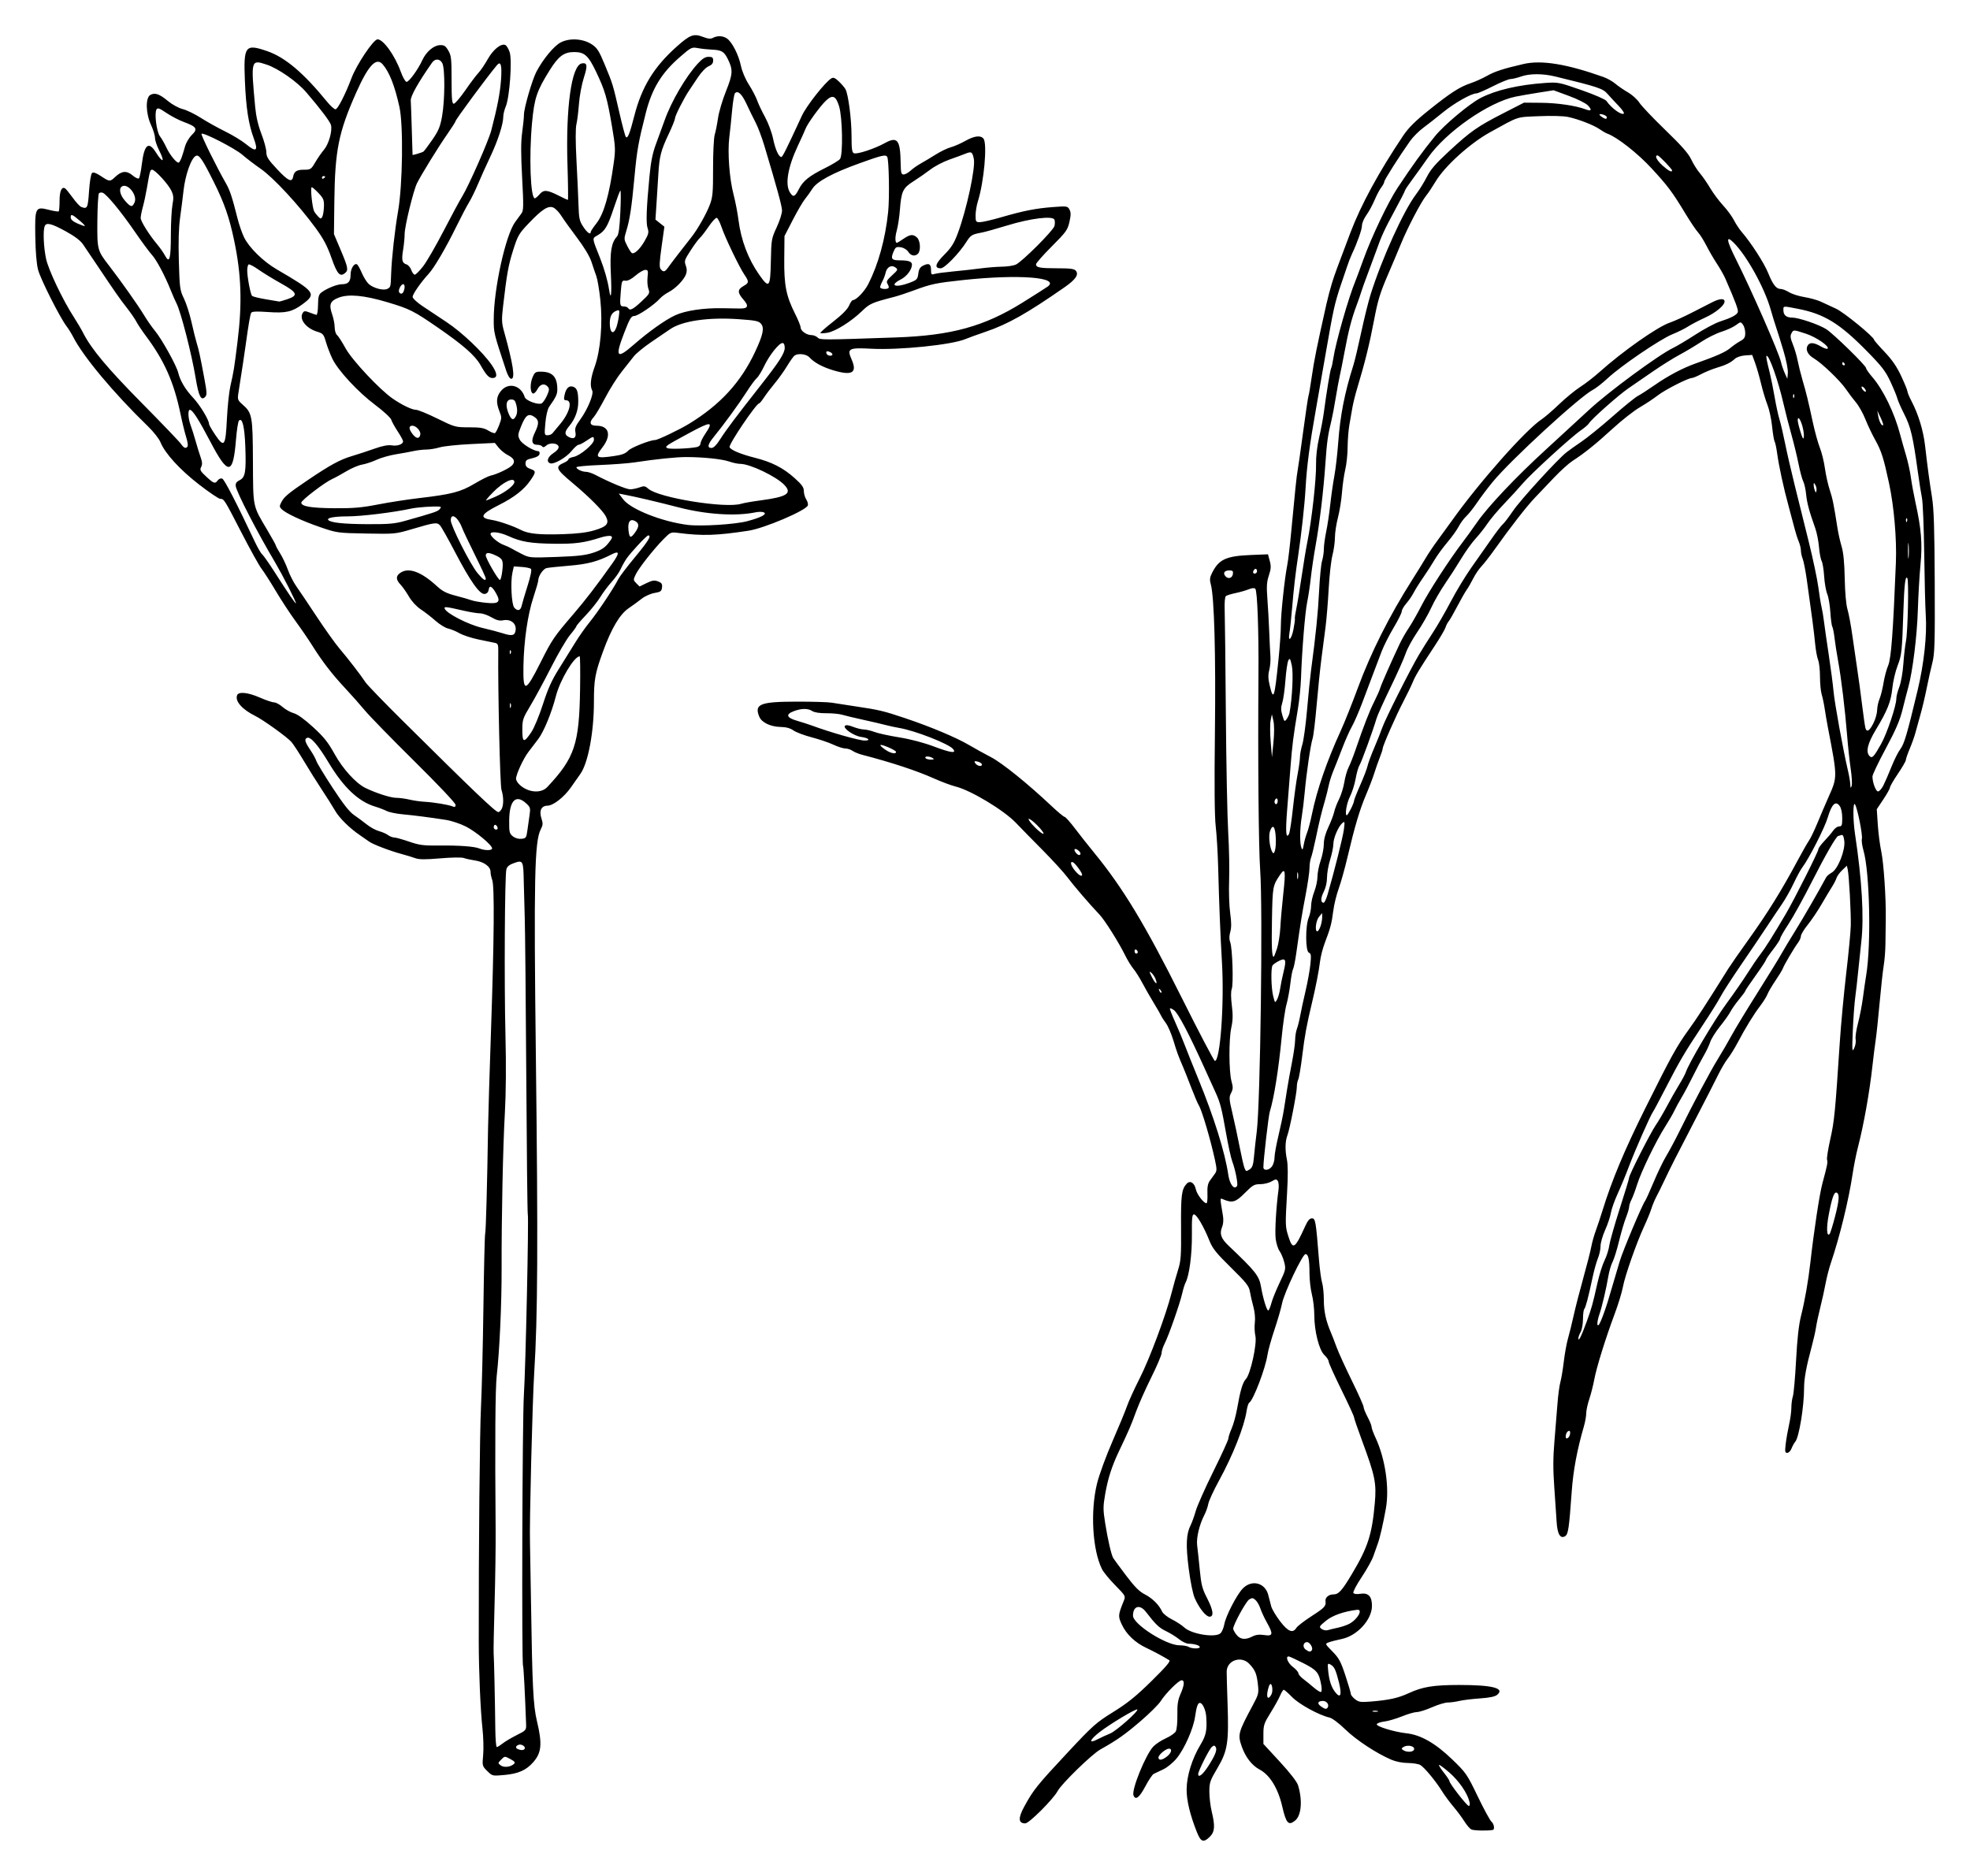 <?xml version="1.0" encoding="UTF-8" standalone="no"?>
<!-- Created with Inkscape (http://www.inkscape.org/) -->
<svg xmlns:dc="http://purl.org/dc/elements/1.1/" xmlns:cc="http://creativecommons.org/ns#" xmlns:rdf="http://www.w3.org/1999/02/22-rdf-syntax-ns#" xmlns:svg="http://www.w3.org/2000/svg" xmlns="http://www.w3.org/2000/svg" xmlns:sodipodi="http://sodipodi.sourceforge.net/DTD/sodipodi-0.dtd" xmlns:inkscape="http://www.inkscape.org/namespaces/inkscape" id="svg2" version="1.1" inkscape:version="0.48.2 r9819" width="559.876" height="533.193" sodipodi:docname="Samara.svg">
  <defs id="defs6"/>
  <sodipodi:namedview pagecolor="#ffffff" bordercolor="#666666" borderopacity="1" objecttolerance="10" gridtolerance="10" guidetolerance="10" inkscape:pageopacity="0" inkscape:pageshadow="2" inkscape:window-width="1280" inkscape:window-height="740" id="namedview4" showgrid="false" fit-margin-top="10" fit-margin-left="10" fit-margin-right="10" fit-margin-bottom="10" inkscape:zoom="0.98088255" inkscape:cx="279.93799" inkscape:cy="266.59665" inkscape:window-x="-4" inkscape:window-y="-4" inkscape:window-maximized="1" inkscape:current-layer="svg2"/>
  <path style="fill:#000000" d="m 340.202,520.868 c -2.004,-5.033 -2.989,-9.13 -2.96,-12.316 0.034,-3.799 1.56,-8.708 3.926,-12.628 1.603,-2.656 1.902,-4.098 1.646,-7.936 -0.121,-1.811 -0.918,-3.698 -1.665,-3.94 -0.663,-0.215 -1.085,0.879 -1.518,3.94 -0.477,3.367 -3.001,9.075 -5.204,11.768 -1.034,1.264 -2.678,2.617 -3.842,3.162 -1.119,0.524 -2.339,1.105 -2.712,1.291 -0.373,0.186 -1.451,1.799 -2.395,3.584 -1.675,3.167 -2.77,3.993 -3.336,2.519 -0.611,-1.592 3.437,-11.564 5.64,-13.893 0.671,-0.71 2.271,-1.76 3.555,-2.333 1.284,-0.573 2.561,-1.465 2.838,-1.983 0.277,-0.518 0.473,-2.621 0.435,-4.674 -0.053,-2.924 0.14,-4.207 0.89,-5.917 1.114,-2.537 1.225,-3.917 0.316,-3.917 -0.823,0 -4.549,3.718 -5.95,5.938 -0.593,0.939 -3.165,3.496 -5.717,5.681 -4.488,3.845 -6.65,5.367 -11.418,8.042 -2.432,1.364 -11.022,9.725 -12.152,11.827 -1.252,2.33 -8.111,9.188 -9.189,9.188 -2.007,0 -2.089,-1.495 -0.264,-4.836 2.547,-4.665 3.623,-6.006 12.135,-15.128 7.338,-7.864 8.232,-8.661 13.114,-11.69 4.086,-2.535 6.482,-4.472 10.887,-8.801 4.079,-4.008 5.481,-5.653 5.05,-5.92 -1.704,-1.054 -4.467,-2.538 -6.53,-3.508 -3.166,-1.488 -5.655,-3.849 -6.934,-6.58 -1.132,-2.417 -1.11,-2.715 0.496,-6.699 0.591,-1.466 0.585,-1.478 -2.398,-4.52 -1.645,-1.677 -3.328,-3.722 -3.74,-4.545 -2.735,-5.45 -3.375,-16.507 -1.415,-24.428 0.601,-2.428 2.551,-7.758 4.333,-11.843 1.782,-4.086 3.654,-8.616 4.16,-10.068 0.506,-1.452 2.129,-5.011 3.606,-7.909 2.804,-5.501 7.489,-18.042 9.06,-24.252 0.503,-1.989 1.333,-4.938 1.845,-6.553 0.824,-2.601 0.923,-3.988 0.864,-12.109 -0.066,-9.131 0.148,-10.826 1.567,-12.394 0.974,-1.076 2.236,-0.327 2.634,1.563 0.299,1.417 2.24,3.958 3.023,3.958 0.209,0 0.332,-1.195 0.274,-2.655 -0.076,-1.917 0.11,-2.953 0.669,-3.729 0.426,-0.591 1.075,-1.492 1.443,-2.003 0.584,-0.81 0.589,-1.303 0.041,-3.842 -1.254,-5.808 -3.727,-14.191 -4.592,-15.567 -0.313,-0.497 -1.296,-2.804 -2.186,-5.126 -0.89,-2.322 -1.895,-4.864 -2.234,-5.649 -1.448,-3.355 -1.801,-4.319 -2.802,-7.64 -0.58,-1.925 -1.545,-4.163 -2.143,-4.971 -0.598,-0.809 -1.217,-1.776 -1.376,-2.149 -0.159,-0.373 -1.096,-2 -2.082,-3.616 -0.987,-1.616 -2.439,-4.158 -3.228,-5.649 -0.789,-1.491 -1.937,-3.312 -2.552,-4.046 -0.615,-0.734 -1.674,-2.463 -2.353,-3.842 -1.813,-3.678 -5.783,-9.987 -7.268,-11.546 -2.796,-2.938 -7.372,-8.26 -9.132,-10.621 -1.019,-1.367 -4.209,-4.862 -7.088,-7.766 -2.879,-2.904 -6.265,-6.361 -7.523,-7.683 -3.449,-3.623 -12.869,-9.297 -17.198,-10.358 -1.214,-0.298 -3.948,-1.318 -6.076,-2.267 -5.068,-2.261 -12.023,-4.554 -20.483,-6.754 -0.964,-0.251 -2.179,-0.754 -2.699,-1.118 -0.52,-0.364 -1.44,-0.662 -2.043,-0.662 -0.603,0 -2.134,-0.488 -3.402,-1.084 -1.268,-0.596 -4.034,-1.535 -6.146,-2.086 -2.113,-0.551 -4.452,-1.432 -5.197,-1.958 -0.916,-0.646 -2.089,-0.968 -3.616,-0.993 -2.891,-0.047 -5.411,-1.251 -6.1,-2.914 -1.485,-3.586 0.203,-4.266 10.619,-4.284 4.474,-0.008 8.949,0.127 9.943,0.298 0.994,0.172 4.045,0.642 6.779,1.046 6.668,0.985 8.012,1.305 14.161,3.374 7.209,2.426 14.462,5.475 18.077,7.6 1.658,0.975 4.485,2.536 6.281,3.471 3.183,1.655 10.435,7.509 17.185,13.873 1.803,1.7 3.479,3.09 3.725,3.09 0.246,0 1.564,1.474 2.929,3.277 1.365,1.802 3.815,4.904 5.445,6.892 8.205,10.009 14.561,20.526 24.846,41.113 4.971,9.951 9.241,18.093 9.487,18.093 1.517,0 2.693,-16.158 2.024,-27.795 -0.494,-8.59 -0.794,-16.092 -1.093,-27.343 -0.106,-3.977 -0.416,-9.163 -0.69,-11.525 -0.334,-2.889 -0.41,-11.615 -0.23,-26.665 0.265,-22.173 -0.182,-38.481 -1.154,-42.089 -0.387,-1.437 -0.318,-2.017 0.409,-3.434 1.937,-3.777 3.988,-4.686 11.219,-4.971 l 4.607,-0.182 0.503,1.868 c 0.41,1.522 0.363,2.288 -0.251,4.139 -0.609,1.835 -0.691,3.11 -0.422,6.635 0.183,2.4 0.417,6.601 0.521,9.335 0.104,2.734 0.258,5.887 0.342,7.005 0.084,1.119 -0.063,2.879 -0.327,3.912 -0.361,1.414 -0.33,2.504 0.127,4.407 1.077,4.487 1.362,3.642 2.498,-7.415 0.371,-3.604 0.674,-7.977 0.673,-9.717 -4.5e-4,-3.318 1.062,-13.314 1.826,-17.174 0.246,-1.243 0.741,-5.412 1.1,-9.265 1.053,-11.284 1.59,-16.43 1.823,-17.466 0.12,-0.533 0.826,-5.478 1.568,-10.988 0.742,-5.51 1.434,-10.158 1.537,-10.329 0.103,-0.171 0.524,-2.65 0.937,-5.509 0.662,-4.592 1.431,-8.395 4.156,-20.564 0.39,-1.74 1.086,-4.384 1.547,-5.875 0.774,-2.503 1.443,-4.335 5.285,-14.462 2.995,-7.896 8.07,-17.225 14.95,-27.48 1.536,-2.289 3.416,-4.161 7.357,-7.325 6.107,-4.902 8.763,-6.609 11.925,-7.666 1.243,-0.415 3.277,-1.33 4.52,-2.032 2.276,-1.286 4.579,-2.037 10.395,-3.389 5.129,-1.192 12.286,-0.032 22.758,3.691 1.083,0.385 2.608,1.247 3.39,1.915 0.782,0.669 2.392,1.773 3.578,2.455 1.186,0.682 2.635,1.991 3.22,2.909 0.585,0.918 3.905,4.415 7.377,7.771 4.613,4.457 6.597,6.71 7.364,8.361 0.578,1.243 1.677,2.995 2.443,3.895 0.766,0.899 2.102,2.831 2.97,4.294 0.867,1.462 2.52,3.676 3.672,4.918 1.152,1.243 2.528,3.118 3.058,4.168 0.53,1.05 1.54,2.575 2.244,3.39 2.63,3.043 6.343,8.808 7.48,11.614 1.354,3.343 2.304,4.556 3.566,4.556 0.491,0 1.567,0.416 2.39,0.925 0.823,0.509 2.779,1.131 4.347,1.382 1.568,0.252 3.664,0.833 4.658,1.292 0.994,0.459 2.952,1.365 4.351,2.013 2.242,1.039 10.789,8.032 10.789,8.828 0,0.163 1.343,1.71 2.985,3.436 2.151,2.263 3.476,4.192 4.745,6.913 0.969,2.075 1.761,4.024 1.761,4.33 0,0.306 0.523,1.557 1.162,2.78 1.948,3.725 3.347,8.315 3.842,12.604 0.725,6.283 1.228,10.02 1.978,14.7 0.528,3.297 0.707,8.899 0.773,24.179 0.075,17.276 -0.013,20.274 -0.667,22.826 -0.414,1.616 -1.138,4.87 -1.609,7.231 -0.471,2.361 -1.291,5.819 -1.823,7.683 -0.532,1.864 -1.171,4.171 -1.419,5.125 -0.249,0.955 -0.955,2.931 -1.57,4.393 -0.615,1.462 -1.118,2.92 -1.118,3.241 0,0.321 -1.017,2.084 -2.26,3.918 -1.243,1.833 -2.26,3.587 -2.26,3.897 0,0.31 -0.843,1.826 -1.873,3.369 l -1.873,2.805 0.289,4.365 c 0.159,2.401 0.593,5.789 0.966,7.529 0.724,3.381 1.4,13.492 1.299,19.434 -0.034,1.989 -0.076,5.141 -0.093,7.005 -0.018,1.864 -0.236,4.61 -0.486,6.101 -0.249,1.491 -0.775,6.271 -1.168,10.621 -0.393,4.35 -0.899,9.129 -1.125,10.621 -0.226,1.491 -0.635,4.745 -0.909,7.231 -0.848,7.695 -2.455,16.704 -4.153,23.275 -0.482,1.864 -1.149,5.22 -1.483,7.457 -1.106,7.414 -3.694,18.014 -6.178,25.31 -0.508,1.491 -1.188,4.135 -1.511,5.875 -0.323,1.74 -0.998,4.791 -1.5,6.779 -0.502,1.989 -1.046,4.531 -1.21,5.649 -0.163,1.119 -0.711,3.559 -1.216,5.423 -1.537,5.672 -2.181,9.144 -2.181,11.762 0,5.361 -1.431,14.11 -2.512,15.355 -0.324,0.373 -0.801,1.238 -1.061,1.921 -0.26,0.683 -0.806,1.242 -1.213,1.242 -0.637,0 -0.698,-0.366 -0.431,-2.599 0.17,-1.429 0.601,-3.882 0.956,-5.451 0.355,-1.569 0.646,-3.725 0.646,-4.791 0,-1.066 0.194,-2.528 0.432,-3.249 0.237,-0.721 0.645,-5.316 0.905,-10.211 0.326,-6.142 0.764,-10.064 1.413,-12.655 1.082,-4.323 2.051,-9.854 2.641,-15.077 1.046,-9.253 2.601,-19.476 3.434,-22.574 1.404,-5.221 1.567,-6.039 1.323,-6.674 -0.141,-0.367 0.273,-3.027 0.92,-5.911 1.146,-5.109 1.386,-7.559 2.687,-27.413 0.334,-5.096 1.158,-13.943 1.831,-19.66 0.673,-5.717 1.259,-11.819 1.302,-13.559 0.088,-3.585 -0.498,-14.359 -0.871,-15.993 l -0.246,-1.078 -1.327,1.271 c -0.73,0.699 -1.451,1.693 -1.603,2.208 -0.152,0.516 -0.733,1.649 -1.29,2.519 -0.558,0.87 -1.897,3.107 -2.976,4.971 -1.079,1.864 -2.839,4.481 -3.912,5.814 -1.073,1.334 -1.951,2.781 -1.951,3.216 0,0.435 -0.363,1.276 -0.806,1.869 -1.1,1.471 -3.962,6.318 -4.312,7.301 -0.156,0.44 -1.105,2.008 -2.107,3.484 -1.002,1.476 -2.028,3.225 -2.28,3.886 -0.251,0.661 -1.177,2.144 -2.057,3.296 -1.847,2.417 -4.209,6.265 -6.4,10.427 -0.843,1.601 -2.103,3.634 -2.801,4.52 -0.698,0.885 -1.963,3.033 -2.811,4.773 -0.848,1.74 -3.709,7.333 -6.357,12.429 -5.621,10.817 -7.049,13.634 -8.936,17.626 -0.764,1.616 -1.768,3.65 -2.233,4.52 -0.465,0.87 -1.098,2.395 -1.407,3.39 -0.309,0.994 -1.224,3.231 -2.034,4.971 -2.156,4.634 -5.457,14.043 -6.044,17.229 -0.28,1.522 -1.336,4.979 -2.347,7.683 -2.584,6.912 -5.17,15.241 -5.808,18.701 -0.298,1.616 -0.932,4.101 -1.408,5.522 -0.477,1.421 -0.867,3.234 -0.867,4.028 0,0.794 -0.301,2.478 -0.669,3.743 -1.916,6.585 -3.026,12.518 -3.449,18.444 -0.752,10.536 -0.993,12.18 -1.862,12.726 -1.369,0.86 -2.229,-0.581 -2.43,-4.077 -0.098,-1.705 -0.399,-6.15 -0.668,-9.879 -0.365,-5.059 -0.352,-8.385 0.051,-13.107 0.297,-3.48 0.684,-8.259 0.861,-10.621 0.176,-2.361 0.546,-5.107 0.822,-6.101 0.276,-0.994 0.716,-3.638 0.979,-5.875 0.263,-2.237 0.801,-5.186 1.195,-6.553 0.394,-1.367 1.121,-4.316 1.615,-6.553 0.494,-2.237 1.723,-7.017 2.731,-10.621 1.008,-3.604 2.02,-7.57 2.25,-8.813 0.23,-1.243 0.796,-3.277 1.259,-4.52 0.462,-1.243 1.343,-3.887 1.956,-5.875 2.645,-8.569 6.204,-17.081 12.097,-28.925 7.426,-14.927 9,-17.772 12.494,-22.592 2.235,-3.083 4.861,-7.132 11.142,-17.18 0.622,-0.994 3.13,-4.601 5.574,-8.014 5.638,-7.874 9.466,-14.032 14.134,-22.736 1.328,-2.476 2.785,-5.032 3.238,-5.678 0.453,-0.647 1.526,-2.884 2.386,-4.971 0.86,-2.087 2.286,-5.422 3.169,-7.411 2.555,-5.752 2.558,-5.472 -0.212,-19.886 -0.287,-1.491 -0.687,-3.83 -0.889,-5.197 -0.202,-1.367 -0.586,-3.196 -0.853,-4.065 -0.267,-0.868 -0.485,-3.143 -0.485,-5.055 0,-1.912 -0.24,-4.049 -0.533,-4.748 -0.293,-0.7 -0.676,-2.798 -0.851,-4.662 -0.302,-3.226 -0.96,-8.268 -2.388,-18.304 -0.354,-2.486 -0.87,-5.092 -1.147,-5.792 -0.277,-0.7 -0.504,-1.761 -0.504,-2.357 0,-0.597 -0.282,-1.753 -0.626,-2.569 -0.344,-0.816 -0.855,-2.399 -1.135,-3.518 -0.28,-1.119 -1.039,-3.966 -1.687,-6.327 -1.45,-5.281 -2.804,-11.513 -3.308,-15.219 -0.209,-1.534 -0.53,-3.035 -0.715,-3.334 -0.185,-0.299 -0.507,-2.227 -0.715,-4.284 -0.208,-2.057 -0.805,-4.82 -1.325,-6.14 -0.52,-1.32 -1.337,-4.035 -1.815,-6.033 -0.478,-1.998 -1.241,-4.649 -1.696,-5.892 l -0.827,-2.26 -1.993,0.133 c -1.138,0.076 -2.384,0.488 -2.905,0.96 -1.236,1.122 -2.598,1.79 -5.261,2.581 -1.235,0.367 -3.181,1.164 -4.325,1.773 -1.144,0.608 -2.334,1.106 -2.644,1.106 -1.083,0 -7.68,3.363 -9.712,4.952 -1.127,0.881 -3.422,2.403 -5.1,3.382 -1.678,0.979 -5.129,3.689 -7.668,6.02 -4.726,4.34 -8.147,7.092 -11.463,9.221 -1.031,0.662 -3.37,2.773 -5.197,4.692 -1.827,1.919 -4.313,4.529 -5.523,5.802 -2.324,2.443 -6.927,8.353 -11.229,14.416 -1.42,2.002 -3.178,4.267 -3.906,5.033 -0.728,0.767 -1.779,2.309 -2.335,3.428 -0.556,1.119 -1.406,2.593 -1.887,3.277 -0.482,0.684 -1.696,2.819 -2.7,4.745 -1.003,1.926 -2.084,3.807 -2.401,4.18 -0.318,0.373 -0.727,1.166 -0.909,1.763 -0.182,0.597 -1.579,2.977 -3.104,5.291 -4.432,6.722 -5.438,8.388 -6.236,10.328 -0.413,1.004 -1.602,3.453 -2.641,5.442 -2.097,4.013 -5.873,12.601 -5.873,13.358 0,0.267 -0.38,1.438 -0.844,2.603 -0.464,1.165 -1.156,3.134 -1.538,4.377 -0.382,1.243 -1.418,3.961 -2.302,6.041 -1.837,4.321 -3.225,8.971 -5.279,17.686 -0.791,3.356 -1.943,7.479 -2.56,9.163 -0.617,1.684 -1.307,4.53 -1.532,6.325 -0.438,3.491 -0.808,4.88 -2.431,9.143 -0.568,1.491 -1.163,3.83 -1.322,5.197 -0.293,2.516 -1.209,7.208 -2.294,11.751 -1.526,6.388 -2.053,9.249 -2.747,14.914 -0.411,3.356 -0.93,6.444 -1.152,6.863 -0.222,0.419 -0.404,1.388 -0.404,2.154 0,1.664 -2.007,11.953 -2.673,13.706 -0.647,1.702 -0.701,4.204 -0.149,6.88 0.311,1.505 0.328,4.674 0.052,9.491 -0.532,9.271 -0.522,9.573 0.408,12.475 1.225,3.824 1.826,3.444 4.731,-2.984 0.731,-1.618 1.278,-2.26 1.925,-2.26 0.996,0 1.134,0.801 1.984,11.525 0.227,2.859 0.636,5.908 0.909,6.776 0.273,0.868 0.496,3.106 0.494,4.971 -0.002,3.167 0.614,5.96 2.043,9.268 0.322,0.746 1.031,2.576 1.574,4.068 0.544,1.491 2.495,5.774 4.336,9.517 1.841,3.743 3.347,7.119 3.347,7.503 0,0.384 0.508,1.654 1.13,2.822 0.621,1.169 1.13,2.432 1.13,2.807 0,0.375 0.495,1.737 1.099,3.027 2.797,5.967 4.024,14.309 2.97,20.197 -0.773,4.319 -1.69,8.306 -2.285,9.943 -0.317,0.87 -0.893,2.497 -1.28,3.616 -0.388,1.119 -1.892,3.813 -3.344,5.987 -1.451,2.174 -2.499,4.179 -2.328,4.455 0.19,0.307 0.965,0.398 1.996,0.233 2.272,-0.363 3.327,0.772 3.285,3.535 -0.059,3.88 -4.224,8.41 -8.56,9.309 -1.444,0.299 -3.119,0.731 -3.721,0.96 -1.092,0.415 -1.09,0.42 1.058,2.602 1.852,1.88 2.369,2.842 3.693,6.874 0.847,2.578 1.54,4.927 1.54,5.22 3.2e-4,0.293 0.535,0.953 1.189,1.467 1.036,0.815 1.6,0.901 4.407,0.674 5.286,-0.428 7.829,-0.991 10.894,-2.41 3.885,-1.798 7.03,-2.307 14.277,-2.309 9.5,-0.005 13.066,0.919 10.811,2.797 -0.616,0.513 -2.151,0.835 -4.856,1.019 -2.175,0.147 -4.822,0.471 -5.882,0.718 -1.06,0.248 -2.551,0.45 -3.314,0.45 -0.763,0 -2.777,0.61 -4.476,1.356 -1.699,0.746 -3.631,1.356 -4.292,1.356 -0.662,0 -2.56,0.55 -4.218,1.221 -1.658,0.672 -3.914,1.333 -5.012,1.469 -1.099,0.136 -2.074,0.479 -2.168,0.762 -0.207,0.628 4.988,2.218 8.459,2.589 4.017,0.429 8.197,2.814 12.94,7.383 3.976,3.83 4.243,4.216 7.29,10.542 1.74,3.611 3.493,6.84 3.895,7.174 0.743,0.616 1.013,2.25 0.393,2.37 -1.473,0.286 -5.464,0.193 -6.108,-0.142 -0.439,-0.228 -1.331,-1.271 -1.982,-2.316 -0.651,-1.046 -2.057,-2.932 -3.122,-4.193 -1.066,-1.26 -2.513,-3.219 -3.215,-4.352 -1.799,-2.902 -5.041,-6.814 -6.186,-7.464 -0.532,-0.302 -2.12,-0.556 -3.528,-0.565 -1.542,-0.009 -3.418,-0.383 -4.714,-0.939 -4.232,-1.814 -9.951,-5.581 -13.063,-8.603 -1.863,-1.81 -3.721,-3.199 -4.52,-3.38 -2.956,-0.668 -8.618,-3.772 -10.602,-5.812 -1.108,-1.14 -2.173,-2.072 -2.367,-2.072 -0.193,0 -0.657,0.732 -1.031,1.626 -0.374,0.894 -1.597,3.098 -2.718,4.896 -1.845,2.96 -2.038,3.536 -2.038,6.068 l 0,2.797 4.676,5.074 c 2.861,3.104 4.864,5.688 5.161,6.656 1.319,4.301 0.966,8.605 -0.825,10.056 -1.888,1.53 -2.544,0.814 -3.654,-3.993 -1.195,-5.176 -3.527,-8.981 -6.443,-10.517 -2.156,-1.136 -3.995,-3.5 -5.052,-6.494 -1.211,-3.434 -1.064,-3.988 3.171,-11.876 1.593,-2.968 1.679,-3.33 1.396,-5.853 -0.341,-3.027 -0.746,-3.999 -2.411,-5.785 -2.288,-2.453 -6.413,-1.055 -6.457,2.189 -0.01,0.722 0.103,4.821 0.251,9.108 0.382,11.053 0.013,13.409 -2.862,18.277 -2.135,3.614 -2.317,4.149 -2.31,6.778 0.004,1.57 0.302,4.075 0.662,5.566 1.001,4.148 0.887,5.778 -0.505,7.17 -1.792,1.792 -2.571,1.54 -3.655,-1.181 z m 77.399,-8.813 c -0.609,-2.445 -2.975,-5.873 -5.676,-8.222 -1.511,-1.314 -2.84,-2.296 -2.954,-2.181 -0.114,0.114 0.505,1.103 1.375,2.198 0.87,1.095 1.585,2.176 1.587,2.403 0.007,0.685 4.961,7.045 5.488,7.045 0.308,0 0.375,-0.461 0.181,-1.243 z m -74.274,-9.963 c 2.05,-3.17 2.661,-4.727 2.168,-5.526 -0.314,-0.508 -0.499,-0.51 -1.099,-0.012 -0.733,0.609 -3.867,6.841 -3.867,7.691 0,1.179 1.279,0.195 2.798,-2.153 z m -11.672,-2.838 c 1.273,-1.002 1.589,-2.227 0.574,-2.227 -0.898,0 -2.999,1.764 -2.999,2.519 0,0.922 1.041,0.797 2.425,-0.292 z m 70.145,-1.826 c 0.637,-1.031 -1.681,-1.692 -2.969,-0.846 -0.603,0.396 -0.603,0.494 0,0.89 0.914,0.6 2.586,0.576 2.969,-0.043 z m -86.302,-4.701 c 1.726,-0.7 8.161,-6.394 7.723,-6.833 -0.328,-0.328 -7.919,4.229 -10.748,6.451 -2.89,2.271 -3.172,3.39 -0.504,2.003 0.918,-0.477 2.506,-1.207 3.529,-1.622 z m 75.98,-6.409 c -0.44,-0.115 -1.05,-0.107 -1.356,0.017 -0.306,0.124 0.054,0.218 0.8,0.208 0.746,-0.009 0.996,-0.111 0.556,-0.225 z m -14.14,-1.002 c 0.482,-0.78 -0.3,-1.849 -1.352,-1.849 -1.491,0 -1.752,0.718 -0.563,1.551 1.162,0.814 1.559,0.875 1.916,0.298 z m -15.997,-3.698 c 0.551,-1.029 0.164,-3.509 -0.445,-2.848 -0.205,0.222 -0.508,1.167 -0.673,2.099 -0.334,1.877 0.291,2.295 1.118,0.749 z m 19.186,-3.418 c -0.914,-3.654 -1.319,-4.502 -2.44,-5.102 -0.77,-0.412 -0.82,-0.279 -0.629,1.684 0.279,2.875 0.899,4.776 2.022,6.204 1.51,1.919 1.939,0.778 1.047,-2.787 z m -5.016,0.827 c -0.651,-3.635 -1.211,-4.323 -5.15,-6.321 -2.05,-1.04 -3.907,-1.891 -4.126,-1.891 -0.994,0 -0.245,1.878 1.184,2.968 0.87,0.664 1.582,1.472 1.582,1.796 0,0.324 0.623,1.063 1.384,1.641 0.761,0.578 2.131,1.694 3.045,2.48 0.914,0.786 1.823,1.329 2.02,1.208 0.197,-0.122 0.225,-0.968 0.061,-1.881 z m -2.674,-10.011 c 0.398,-0.645 -0.59,-2.269 -1.38,-2.269 -1.08,0 -1.354,1.408 -0.409,2.099 0.995,0.727 1.42,0.768 1.789,0.17 z M 340.98,468.155 c 0,-0.472 -1.569,-0.942 -3.174,-0.95 -0.627,-0.005 -1.847,-0.58 -2.712,-1.282 -0.865,-0.702 -2.529,-1.732 -3.699,-2.29 -1.976,-0.943 -2.988,-1.911 -5.704,-5.456 -1.74,-2.271 -3.694,-1.711 -3.694,1.058 0,2.413 9.408,8.409 13.215,8.423 1.059,0.005 2.23,0.204 2.603,0.445 0.851,0.55 3.164,0.588 3.164,0.053 z m 14.961,-3.014 c 0.963,-0.498 1.941,-0.614 3.367,-0.401 2.49,0.373 2.612,-0.237 0.72,-3.606 -0.709,-1.263 -1.53,-3.034 -1.825,-3.937 -0.295,-0.902 -0.915,-1.984 -1.379,-2.404 -0.719,-0.651 -0.986,-0.676 -1.808,-0.168 -0.916,0.566 -4.545,7.202 -4.545,8.311 0,0.288 0.422,1.06 0.937,1.715 1.077,1.369 2.529,1.525 4.533,0.489 z m -8.987,-0.993 c 0.38,-0.435 0.826,-1.545 0.991,-2.467 0.426,-2.379 3.562,-8.448 5.264,-10.187 2.534,-2.59 6.323,-1.639 7.218,1.811 0.274,1.055 0.661,2.541 0.861,3.303 0.2,0.762 1.32,2.643 2.489,4.181 2.28,2.998 3.634,3.546 4.667,1.891 0.31,-0.497 2.291,-2.018 4.402,-3.379 3.639,-2.348 4.056,-2.804 3.864,-4.225 -0.134,-0.993 0.913,-1.887 2.21,-1.887 1.528,0 2.432,-0.998 5.374,-5.931 4.472,-7.499 5.628,-11.092 6.422,-19.955 0.514,-5.734 0.094,-7.796 -3.624,-17.822 -1.25,-3.372 -2.273,-6.363 -2.273,-6.648 0,-0.285 -1.627,-3.822 -3.616,-7.861 -1.989,-4.039 -3.616,-7.651 -3.616,-8.028 0,-0.377 -0.536,-1.182 -1.191,-1.789 -1.508,-1.398 -2.868,-6.781 -2.873,-11.373 -0.002,-1.79 -0.309,-4.426 -0.681,-5.857 -0.373,-1.432 -0.681,-4.136 -0.684,-6.01 -0.007,-3.963 -0.318,-5.441 -1.143,-5.441 -0.834,0 -6.067,11.016 -6.655,14.01 -0.269,1.367 -1.238,4.723 -2.155,7.457 -0.917,2.734 -1.81,5.944 -1.985,7.132 -0.568,3.854 -4.019,12.909 -5.198,13.638 -0.238,0.147 -0.574,1.211 -0.747,2.364 -0.664,4.429 -3.926,12.658 -7.849,19.801 -1.502,2.734 -2.861,5.683 -3.022,6.553 -0.16,0.87 -0.662,2.294 -1.116,3.164 -1.424,2.73 -2.334,6.564 -2.057,8.665 0.142,1.076 0.474,4.193 0.739,6.927 0.412,4.254 0.709,5.41 2.053,8.01 1.786,3.455 2.039,5.323 0.721,5.323 -1.016,0 -2.926,-2.391 -4.186,-5.238 -0.54,-1.22 -1.245,-4.67 -1.731,-8.467 -0.858,-6.704 -0.713,-9.824 0.575,-12.352 0.361,-0.708 1.005,-2.507 1.432,-3.998 0.427,-1.491 2.69,-6.576 5.029,-11.299 2.338,-4.723 4.251,-8.917 4.251,-9.321 -2.6e-4,-0.403 0.416,-1.674 0.925,-2.825 0.509,-1.15 1.208,-3.7 1.554,-5.667 0.917,-5.213 1.564,-7.382 2.506,-8.401 1.303,-1.409 3.192,-10.028 2.68,-12.233 -0.227,-0.978 -0.296,-2.695 -0.153,-3.816 0.156,-1.229 -0.013,-3.024 -0.426,-4.52 -0.377,-1.364 -0.818,-3.294 -0.982,-4.288 -0.254,-1.549 -1.023,-2.521 -5.367,-6.791 -4.22,-4.148 -5.251,-5.436 -6.148,-7.683 -1.584,-3.969 -3.623,-7.446 -4.366,-7.446 -0.535,0 -0.641,1.026 -0.599,5.762 0.05,5.595 -0.746,11.649 -1.789,13.597 -0.254,0.475 -0.684,1.856 -0.955,3.068 -0.643,2.874 -3.883,12.13 -4.995,14.27 -0.478,0.919 -0.869,2.136 -0.869,2.704 0,0.568 -1.319,3.68 -2.931,6.916 -1.612,3.236 -3.559,7.612 -4.326,9.725 -1.411,3.886 -2.045,5.359 -4.767,11.073 -2.125,4.46 -3.23,7.875 -4.017,12.413 -0.606,3.492 -0.607,4.403 -0.007,8.187 0.753,4.752 1.751,9.072 2.306,9.983 0.201,0.331 1.828,2.541 3.615,4.911 2.446,3.245 3.772,4.579 5.367,5.399 2.161,1.112 4.035,2.98 4.907,4.892 0.267,0.587 1.514,1.58 2.769,2.208 1.256,0.627 2.829,1.653 3.497,2.279 2.115,1.983 9.13,3.054 10.409,1.589 z m 33.227,-1.488 c 1.053,-0.222 2.51,-0.711 3.237,-1.087 2.393,-1.237 4.081,-4.24 2.257,-4.013 -3.79,0.471 -6.98,1.599 -8.846,3.128 -1.947,1.596 -2.018,1.73 -1.219,2.316 0.467,0.342 1.255,0.496 1.752,0.341 0.497,-0.155 1.765,-0.463 2.818,-0.685 z m 66.029,-55.092 c 0.103,-0.701 -0.042,-0.968 -0.452,-0.833 -0.332,0.109 -0.671,0.663 -0.754,1.231 -0.103,0.701 0.042,0.968 0.452,0.833 0.332,-0.109 0.671,-0.663 0.754,-1.231 z m 4.724,-31.89 c 1.437,-3.972 1.662,-4.781 3.078,-11.073 0.531,-2.361 1.431,-5.215 2,-6.341 0.569,-1.126 1.182,-3.058 1.362,-4.294 0.18,-1.235 1.521,-5.96 2.98,-10.499 1.459,-4.539 2.652,-8.483 2.652,-8.764 0,-0.787 6.043,-12.687 7.57,-14.908 0.746,-1.084 2.166,-3.497 3.157,-5.361 0.991,-1.864 2.538,-4.593 3.44,-6.064 0.901,-1.471 1.77,-3.086 1.929,-3.589 0.781,-2.46 7.999,-14.677 11.435,-19.356 2.134,-2.905 4.883,-6.871 6.109,-8.813 1.226,-1.942 2.863,-4.345 3.636,-5.339 1.359,-1.746 3.649,-5.382 7.258,-11.525 2.421,-4.121 9.248,-17.684 9.248,-18.375 0,-0.315 0.763,-1.365 1.695,-2.334 0.932,-0.969 2.06,-2.299 2.507,-2.955 0.447,-0.656 1.209,-1.193 1.695,-1.193 0.764,0 0.883,-0.32 0.883,-2.385 0,-1.429 -0.283,-2.789 -0.705,-3.391 -1.152,-1.645 -2.274,-0.592 -3.394,3.184 -0.896,3.02 -5.352,11.762 -7.292,14.304 -0.458,0.6 -1.54,2.602 -2.405,4.449 -0.865,1.847 -2.365,4.509 -3.334,5.914 -0.969,1.406 -2.897,4.285 -4.284,6.397 -1.388,2.113 -4.684,6.994 -7.325,10.847 -2.641,3.853 -5.27,7.927 -5.842,9.055 -0.572,1.127 -2.924,4.89 -5.228,8.361 -5.046,7.605 -6.405,9.917 -10.481,17.836 -1.727,3.356 -3.3,6.305 -3.496,6.553 -0.658,0.837 -5.053,10.809 -6.772,15.366 -0.938,2.486 -2.419,6.074 -3.292,7.973 -0.873,1.9 -1.734,4.34 -1.914,5.423 -0.18,1.083 -0.913,3.269 -1.63,4.857 -0.716,1.588 -1.303,3.648 -1.303,4.577 0,0.93 -0.333,2.478 -0.741,3.44 -0.407,0.963 -1.107,3.479 -1.554,5.592 -1.158,5.471 -1.947,8.46 -2.338,8.851 -0.186,0.186 -0.346,1.474 -0.355,2.862 -0.009,1.388 -0.307,3.032 -0.662,3.653 -0.355,0.621 -0.647,1.435 -0.648,1.808 -0.005,1.096 0.912,-0.745 2.36,-4.745 z m 4.829,-2.26 c 0.965,-2.718 1.166,-3.359 2.758,-8.813 0.472,-1.616 1.282,-4.361 1.8,-6.101 0.901,-3.025 6.45,-16.208 7.238,-17.195 0.208,-0.26 1.294,-2.661 2.415,-5.336 1.12,-2.674 2.738,-6.021 3.594,-7.436 0.856,-1.415 2.559,-4.607 3.783,-7.093 3.81,-7.736 8.754,-17.028 10.922,-20.528 1.142,-1.844 2.89,-4.85 3.885,-6.679 0.994,-1.829 4.274,-7.235 7.289,-12.013 3.014,-4.778 6.047,-9.705 6.739,-10.947 0.692,-1.243 2.524,-4.294 4.072,-6.779 2.255,-3.622 6.467,-10.912 8.741,-15.126 0.197,-0.365 0.913,-0.975 1.592,-1.356 1.765,-0.99 3.908,-6.421 3.559,-9.02 -0.188,-1.401 -0.422,-1.825 -0.906,-1.639 -0.359,0.138 -0.723,0.25 -0.809,0.25 -0.523,0 -3.66,5.436 -7.432,12.881 -2.393,4.723 -5.411,10.191 -6.705,12.152 -1.295,1.961 -2.354,3.807 -2.354,4.102 0,0.295 -0.915,1.715 -2.034,3.155 -1.119,1.441 -2.034,2.777 -2.034,2.971 0,0.194 -1.322,2.193 -2.938,4.443 -1.616,2.25 -2.938,4.217 -2.938,4.371 0,0.154 -0.791,1.232 -1.757,2.395 -0.966,1.163 -2.067,2.725 -2.446,3.471 -0.379,0.746 -1.704,2.616 -2.946,4.157 -1.241,1.541 -2.509,3.564 -2.816,4.496 -0.308,0.932 -1.113,2.634 -1.79,3.782 -0.677,1.148 -2.075,3.802 -3.107,5.899 -1.032,2.096 -2.487,4.828 -3.233,6.071 -0.746,1.243 -1.663,2.927 -2.038,3.743 -0.375,0.816 -1.552,2.849 -2.616,4.52 -2.634,4.135 -6.815,12.768 -7.985,16.486 -0.528,1.68 -1.252,3.612 -1.607,4.294 -0.356,0.682 -0.648,1.588 -0.649,2.014 0,0.426 -0.411,1.811 -0.911,3.078 -0.499,1.267 -1.385,4.278 -1.968,6.69 -0.583,2.413 -1.402,5.049 -1.821,5.859 -0.419,0.81 -0.961,2.637 -1.205,4.06 -0.639,3.725 -1.785,8.627 -2.51,10.738 -0.724,2.106 -0.836,3.771 -0.211,3.126 0.229,-0.236 0.849,-1.65 1.379,-3.141 z m -94.424,-3.07 c 0.273,-1.046 1.32,-3.63 2.325,-5.743 1.746,-3.669 1.805,-3.933 1.307,-5.875 -0.287,-1.119 -0.888,-2.542 -1.335,-3.164 -0.448,-0.621 -0.94,-2.206 -1.095,-3.521 -0.252,-2.145 0.154,-9.062 0.815,-13.879 0.136,-0.994 0.047,-2.111 -0.198,-2.481 -0.391,-0.591 -0.61,-0.577 -1.777,0.113 -0.732,0.433 -2.182,0.787 -3.222,0.787 -1.695,0 -2.15,0.261 -4.398,2.528 -2.604,2.624 -3.547,2.894 -6.171,1.764 -0.918,-0.395 -0.916,-0.598 -0.035,4.626 0.204,1.212 0.117,2.408 -0.239,3.268 -0.783,1.89 -0.312,3.251 1.824,5.278 7.693,7.299 8.713,8.591 9.244,11.703 0.566,3.324 1.692,6.974 2.077,6.736 0.21,-0.13 0.606,-1.092 0.879,-2.138 z m 160.195,-24.617 c 1.208,-4.699 1.313,-6.456 0.402,-6.756 -0.681,-0.224 -1.32,1.596 -2.208,6.299 -0.704,3.725 -0.591,6.329 0.239,5.479 0.206,-0.211 0.912,-2.471 1.568,-5.022 z M 351.578,337.074 c 0.319,-0.516 -0.497,-4.658 -1.37,-6.956 -0.36,-0.946 -1.16,-4.607 -1.779,-8.134 -1.21,-6.899 -1.643,-8.582 -2.929,-11.387 -0.456,-0.994 -1.887,-4.147 -3.18,-7.005 -4.501,-9.947 -7.509,-15.656 -8.684,-16.479 -0.53,-0.371 -1.044,-0.593 -1.144,-0.493 -0.1,0.1 0.558,1.817 1.46,3.817 0.903,2 2.121,4.913 2.706,6.475 0.586,1.561 2.317,5.89 3.848,9.618 4.516,11.001 7.647,21.007 8.582,27.419 0.399,2.736 1.711,4.384 2.489,3.125 z m 4.82,-8.451 c 0.152,-1.711 0.498,-4.84 0.769,-6.953 1.033,-8.071 1.759,-63.385 0.976,-74.359 -0.45,-6.308 -0.667,-31.083 -0.488,-55.577 0.092,-12.616 -0.318,-23.798 -0.895,-24.389 -0.272,-0.279 -0.951,-0.221 -1.888,0.16 -0.804,0.328 -2.479,0.808 -3.722,1.066 -1.243,0.259 -2.478,0.639 -2.744,0.845 -0.295,0.229 -0.431,1.831 -0.349,4.115 0.074,2.057 0.225,15.333 0.334,29.502 0.109,14.169 0.411,29.32 0.67,33.67 0.259,4.35 0.376,10.451 0.258,13.559 -0.118,3.107 0.016,7.276 0.298,9.265 0.366,2.587 0.375,4.109 0.031,5.349 -0.33,1.19 -0.336,2.111 -0.019,2.938 0.623,1.629 0.957,11.918 0.432,13.301 -0.263,0.691 -0.252,2.448 0.028,4.674 0.338,2.691 0.302,4.233 -0.149,6.279 -0.732,3.326 -0.695,12.596 0.062,15.3 0.464,1.657 0.444,2.197 -0.122,3.291 -0.618,1.194 -0.584,1.703 0.389,5.822 0.586,2.482 1.5,6.75 2.031,9.484 0.531,2.734 1.155,5.45 1.388,6.036 0.392,0.985 0.498,1.015 1.429,0.4 0.82,-0.542 1.056,-1.238 1.282,-3.776 z m 5.121,2.889 c 0.387,-0.552 0.704,-1.693 0.704,-2.535 0,-0.842 0.495,-3.593 1.101,-6.114 0.606,-2.521 1.311,-5.905 1.567,-7.521 0.257,-1.616 0.674,-4.26 0.928,-5.875 0.254,-1.616 0.861,-4.971 1.35,-7.457 0.489,-2.486 0.898,-5.371 0.909,-6.411 0.011,-1.04 0.239,-2.464 0.506,-3.164 0.267,-0.7 0.69,-2.391 0.939,-3.758 0.249,-1.367 0.931,-4.52 1.516,-7.005 0.585,-2.486 1.202,-5.89 1.373,-7.564 0.262,-2.572 0.197,-3.088 -0.42,-3.325 -0.999,-0.383 -1.036,-7.614 -0.052,-9.97 0.373,-0.892 0.678,-2.404 0.678,-3.358 0,-0.955 0.407,-2.768 0.904,-4.029 0.497,-1.261 0.904,-3.169 0.904,-4.24 0,-1.07 0.407,-3.129 0.904,-4.574 0.497,-1.445 0.904,-3.561 0.904,-4.703 2.3e-4,-1.35 0.457,-3.041 1.305,-4.835 0.718,-1.517 1.455,-3.449 1.637,-4.294 0.183,-0.844 0.807,-2.478 1.388,-3.631 0.581,-1.153 1.254,-3.322 1.495,-4.821 0.241,-1.498 0.79,-3.402 1.22,-4.231 0.429,-0.829 1.336,-3.134 2.015,-5.122 2.276,-6.667 3.893,-10.827 5.271,-13.559 0.753,-1.491 1.515,-3.22 1.695,-3.842 0.305,-1.057 2.988,-7.152 5.518,-12.533 0.611,-1.3 1.77,-3.334 2.576,-4.52 0.805,-1.185 2.438,-4.054 3.628,-6.375 2.101,-4.097 7.992,-13.163 11.754,-18.089 1.018,-1.333 2.868,-3.893 4.111,-5.689 3.04,-4.393 11.117,-12.928 19.386,-20.482 3.735,-3.413 9.309,-8.544 12.386,-11.402 5.495,-5.105 19.81,-15.647 23.904,-17.604 1.042,-0.498 3.898,-2.202 6.348,-3.786 2.45,-1.585 5.563,-3.244 6.919,-3.687 3.27,-1.069 4.787,-1.864 5.096,-2.669 0.223,-0.582 -0.597,-2.798 -3.522,-9.514 -0.427,-0.98 -1.521,-2.912 -2.431,-4.294 -0.91,-1.381 -2.255,-3.696 -2.988,-5.144 -0.734,-1.448 -1.799,-3.135 -2.367,-3.749 -0.568,-0.613 -2.167,-2.987 -3.553,-5.276 -3.793,-6.263 -5.009,-7.889 -9.689,-12.957 -3.912,-4.236 -9.728,-8.801 -12.489,-9.801 -0.464,-0.168 -1.448,-0.73 -2.187,-1.249 -1.699,-1.192 -6.109,-2.906 -9.051,-3.517 -1.32,-0.274 -4.759,-0.361 -8.269,-0.21 -6.571,0.284 -5.416,-0.095 -13.821,4.541 -5.73,3.161 -12.861,9.599 -15.496,13.991 -0.918,1.53 -2.116,3.326 -2.662,3.992 -1.468,1.79 -5.278,9.057 -7.185,13.704 -0.918,2.237 -2.591,6.203 -3.718,8.813 -2.222,5.147 -2.892,7.336 -3.938,12.881 -1.276,6.757 -2.642,12.282 -4.807,19.434 -0.527,1.74 -1.135,4.181 -1.352,5.423 -0.217,1.243 -0.607,3.48 -0.868,4.971 -0.261,1.491 -0.482,4.339 -0.493,6.327 -0.01,1.989 -0.31,4.836 -0.666,6.327 -0.356,1.491 -0.778,4.44 -0.938,6.553 -0.16,2.113 -0.675,5.312 -1.144,7.11 -0.469,1.798 -0.857,4.34 -0.861,5.649 -0.004,1.31 -0.322,3.601 -0.707,5.093 -0.385,1.491 -0.865,5.762 -1.067,9.491 -0.202,3.729 -0.602,8.61 -0.889,10.847 -0.287,2.237 -0.815,6.305 -1.174,9.039 -0.359,2.734 -0.972,8.681 -1.364,13.215 -0.391,4.534 -0.906,8.805 -1.143,9.491 -0.544,1.574 -1.771,9.921 -2.243,15.258 -0.198,2.237 -0.579,5.39 -0.846,7.005 -0.558,3.376 -0.601,7.499 -0.09,8.806 0.285,0.73 0.408,0.562 0.66,-0.904 0.171,-0.99 0.594,-2.512 0.94,-3.382 0.346,-0.87 0.962,-3.209 1.369,-5.197 1.419,-6.941 4.247,-15.15 8.175,-23.727 1.081,-2.361 3.275,-7.853 4.876,-12.203 3.693,-10.036 8.97,-20.535 15.447,-30.733 1.342,-2.113 3.066,-4.9 3.831,-6.193 0.765,-1.294 2.34,-3.632 3.501,-5.197 1.161,-1.565 2.931,-4 3.933,-5.411 7.736,-10.887 21.005,-25.875 25.551,-28.862 0.87,-0.572 3.107,-2.502 4.971,-4.289 1.864,-1.787 4.557,-3.995 5.983,-4.905 1.426,-0.911 3.867,-2.797 5.423,-4.191 6.636,-5.945 16.463,-12.859 19.999,-14.071 1.24,-0.425 3.986,-1.661 6.101,-2.747 2.116,-1.086 4.829,-2.474 6.029,-3.085 2.074,-1.056 3.467,-1.131 3.467,-0.187 0,1.111 -2.513,3.195 -5.51,4.568 -1.817,0.833 -4.016,1.981 -4.887,2.551 -0.871,0.571 -2.883,1.566 -4.471,2.211 -3.477,1.413 -14.534,8.933 -18.331,12.468 -1.502,1.398 -3.378,2.871 -4.17,3.273 -3.769,1.915 -23.48,20.034 -28.581,26.274 -1.423,1.74 -3.413,4.384 -4.423,5.875 -1.01,1.491 -2.388,3.22 -3.061,3.842 -0.673,0.621 -1.629,1.92 -2.125,2.886 -0.495,0.966 -1.953,3 -3.24,4.52 -1.287,1.52 -2.932,3.78 -3.657,5.023 -0.724,1.243 -2.166,3.48 -3.203,4.971 -1.038,1.491 -2.249,3.424 -2.693,4.294 -0.444,0.87 -1.388,2.25 -2.1,3.066 -0.711,0.817 -1.293,1.833 -1.294,2.26 -1.8e-4,0.426 -1.034,2.504 -2.298,4.617 -1.264,2.113 -2.803,5.164 -3.421,6.779 -0.618,1.616 -1.697,4.463 -2.399,6.327 -0.701,1.864 -2.096,5.566 -3.1,8.227 -1.004,2.66 -2.331,5.711 -2.95,6.779 -0.619,1.068 -1.863,3.874 -2.764,6.236 -0.902,2.361 -2.043,5.262 -2.537,6.445 -0.494,1.183 -1.071,3.014 -1.283,4.068 -0.212,1.054 -0.709,3.035 -1.105,4.402 -1.043,3.607 -1.516,5.556 -2.572,10.621 -0.519,2.486 -1.132,4.987 -1.364,5.558 -0.231,0.571 -0.42,1.873 -0.42,2.894 0,1.021 -0.508,4.52 -1.129,7.775 -1.068,5.598 -1.333,7.25 -2.65,16.539 -0.3,2.113 -0.705,4.099 -0.9,4.414 -0.195,0.315 -0.537,2.145 -0.759,4.068 -0.222,1.922 -0.72,4.614 -1.106,5.981 -0.387,1.367 -0.998,5.536 -1.358,9.265 -0.904,9.344 -2.171,17.279 -3.393,21.242 -0.367,1.19 -1.812,13.748 -1.812,15.746 0,1.098 1.631,0.929 2.46,-0.254 z m 165.856,-36.099 c -0.127,-0.646 0.169,-2.679 0.658,-4.52 0.49,-1.84 1.117,-5.074 1.395,-7.187 0.278,-2.113 0.706,-5.062 0.952,-6.553 1.444,-8.761 0.995,-29.281 -0.776,-35.403 -0.383,-1.326 -0.589,-2.824 -0.457,-3.329 0.267,-1.02 -1.223,-8.535 -1.934,-9.755 -0.62,-1.063 -0.631,4.303 -0.018,8.368 1.977,13.114 2.593,23.629 1.792,30.628 -0.284,2.486 -0.692,6.35 -0.905,8.587 -0.214,2.237 -0.583,5.491 -0.821,7.231 -0.238,1.74 -0.549,6.011 -0.692,9.491 -0.234,5.714 -0.196,6.196 0.39,4.971 0.357,-0.746 0.545,-1.884 0.417,-2.53 z M 363.824,280.994 c 0.16,-1.119 0.589,-3.228 0.953,-4.688 0.885,-3.549 0.631,-4.165 -1.305,-3.173 -0.812,0.416 -1.626,0.983 -1.809,1.259 -0.516,0.78 -0.404,6.424 0.174,8.718 0.507,2.014 0.534,2.038 1.108,0.991 0.324,-0.59 0.719,-1.987 0.879,-3.106 z m -34.087,0.331 c -0.446,-0.443 -0.498,-0.391 -0.253,0.253 0.17,0.446 0.422,0.697 0.562,0.557 0.139,-0.139 2.9e-4,-0.504 -0.309,-0.81 z m -1.352,-3.112 c -0.23,-0.604 -0.773,-1.393 -1.207,-1.754 -0.649,-0.539 -0.612,-0.306 0.21,1.305 1.044,2.046 1.72,2.351 0.997,0.448 z m 34.528,-8.558 c 0.42,-1.265 0.85,-3.96 0.956,-5.988 0.106,-2.029 0.478,-6.297 0.828,-9.484 0.744,-6.792 0.588,-7.73 -0.915,-5.514 -2.069,3.049 -2.117,3.313 -2.288,12.622 -0.148,8.078 -0.028,10.664 0.496,10.664 0.088,0 0.503,-1.035 0.923,-2.3 z m -39.559,0.97 c 0,-0.234 -0.203,-0.551 -0.452,-0.705 -0.249,-0.154 -0.452,0.038 -0.452,0.425 0,0.388 0.203,0.705 0.452,0.705 0.249,0 0.452,-0.191 0.452,-0.425 z m 51.93,-7.325 c 0.273,-0.783 0.489,-1.952 0.481,-2.599 l -0.015,-1.175 -0.889,1.067 c -0.894,1.074 -1.25,4.13 -0.481,4.13 0.224,0 0.631,-0.64 0.904,-1.423 z m 2.025,-9.085 c 1.933,-6.658 4.33,-16.216 4.618,-18.417 0.295,-2.252 0.257,-2.429 -0.402,-1.884 -1.14,0.943 -2.58,4.273 -2.586,5.981 -0.003,0.854 -0.41,2.841 -0.904,4.417 -0.494,1.576 -0.898,3.872 -0.898,5.102 0,1.371 -0.362,2.948 -0.935,4.071 -0.905,1.773 -0.911,3.102 -0.015,3.102 0.239,0 0.744,-1.068 1.123,-2.373 z m -8.448,-6.101 c -0.114,-0.435 -0.207,-0.079 -0.207,0.791 0,0.87 0.093,1.226 0.207,0.791 0.114,-0.435 0.114,-1.147 0,-1.582 z m -61.325,0.48 c 0,-0.558 -2.019,-3.285 -2.599,-3.509 -0.959,-0.371 -0.625,0.968 0.605,2.43 1.096,1.303 1.994,1.789 1.994,1.08 z m -0.452,-5.961 c 0,-0.578 -1.329,-1.589 -1.657,-1.261 -0.328,0.328 0.683,1.657 1.261,1.657 0.218,0 0.397,-0.178 0.397,-0.397 z m 55.498,-4.423 c -0.147,-3.329 -0.874,-4.179 -1.656,-1.936 -0.468,1.343 -0.072,4.735 0.699,5.982 0.583,0.943 1.084,-1.176 0.957,-4.046 z m 4.857,-8.364 c 0.381,-3.562 0.991,-8.007 1.354,-9.877 0.363,-1.87 0.66,-4.024 0.66,-4.787 0,-0.763 0.305,-2.385 0.679,-3.605 0.373,-1.22 0.978,-5.676 1.343,-9.902 0.365,-4.226 0.868,-9.209 1.118,-11.073 1.365,-10.195 1.986,-16.309 2.296,-22.598 0.19,-3.853 0.57,-7.716 0.844,-8.584 0.275,-0.868 0.503,-2.394 0.508,-3.39 0.005,-0.996 0.3,-3.188 0.656,-4.871 0.357,-1.683 0.876,-5.14 1.155,-7.683 0.278,-2.543 0.808,-6.25 1.177,-8.239 0.369,-1.989 0.86,-6.237 1.092,-9.442 0.557,-7.701 1.839,-14.228 4.332,-22.057 0.372,-1.167 1.363,-5.336 2.204,-9.265 0.841,-3.929 2.04,-8.771 2.665,-10.759 3.214,-10.225 9.389,-23.841 12.914,-28.473 0.946,-1.243 2.331,-3.48 3.079,-4.971 1.037,-2.07 2.521,-3.785 6.264,-7.245 6.205,-5.735 8.105,-7.067 15.411,-10.808 l 5.932,-3.038 4.871,0.039 c 4.606,0.037 9.868,0.81 12.609,1.852 1.669,0.634 1.928,0.215 0.686,-1.107 -0.571,-0.608 -2.974,-1.81 -5.398,-2.7 l -4.369,-1.605 -4.283,0.676 c -2.356,0.372 -5.282,0.88 -6.503,1.129 -7.63,1.56 -19.835,10.064 -24.897,17.349 -1.243,1.788 -3.226,4.552 -4.407,6.141 -1.181,1.589 -2.147,3.041 -2.147,3.228 0,0.186 -1.353,2.826 -3.006,5.866 -2.796,5.141 -3.737,7.198 -5.143,11.24 -0.302,0.87 -1.321,3.616 -2.262,6.101 -0.942,2.486 -1.854,5.028 -2.027,5.649 -0.173,0.621 -0.773,2.35 -1.334,3.842 -1.372,3.649 -2.279,7.163 -3.384,13.107 -0.508,2.734 -1.115,5.785 -1.35,6.779 -0.234,0.994 -0.759,3.842 -1.166,6.327 -0.407,2.486 -0.943,5.333 -1.191,6.327 -1.025,4.114 -1.318,6.18 -1.733,12.203 -0.54,7.855 -1.629,16.983 -2.803,23.501 -0.493,2.734 -1.094,6.802 -1.338,9.039 -0.243,2.237 -0.715,5.39 -1.048,7.005 -0.611,2.964 -1.486,13.771 -1.755,21.694 -0.08,2.361 -0.488,6.327 -0.906,8.813 -1.276,7.593 -1.601,10.155 -2.089,16.496 -0.258,3.356 -0.685,8.815 -0.948,12.131 -0.487,6.148 -0.323,8.281 0.523,6.774 0.233,-0.415 0.736,-3.669 1.117,-7.231 z m -72.677,4.715 c -1.16,-1.16 -2.248,-1.97 -2.418,-1.8 -0.17,0.17 0.64,1.258 1.8,2.418 1.16,1.16 2.248,1.97 2.418,1.8 0.17,-0.17 -0.64,-1.258 -1.8,-2.418 z m 89.144,-4.62 c 0.502,-0.984 0.913,-2.025 0.913,-2.312 0,-0.287 0.793,-2.308 1.762,-4.49 0.969,-2.183 1.909,-4.64 2.089,-5.462 0.18,-0.821 1.032,-3.13 1.892,-5.132 0.86,-2.001 1.877,-4.554 2.259,-5.672 0.804,-2.351 7.912,-16.493 10.413,-20.718 0.933,-1.576 2.722,-4.423 3.976,-6.327 1.254,-1.904 3.559,-5.902 5.124,-8.885 1.564,-2.983 4.216,-7.356 5.894,-9.717 1.677,-2.361 4.193,-5.939 5.591,-7.951 1.398,-2.012 2.879,-3.938 3.292,-4.28 0.413,-0.343 1.717,-2.052 2.899,-3.8 2.066,-3.055 12.581,-14.567 15.195,-16.637 0.696,-0.551 2.618,-1.917 4.272,-3.036 1.653,-1.119 5.628,-4.342 8.833,-7.163 3.205,-2.821 6.437,-5.441 7.182,-5.823 0.746,-0.382 2.881,-1.76 4.745,-3.063 3.714,-2.596 7.976,-4.859 11.507,-6.11 6.081,-2.155 8.652,-3.294 9.97,-4.414 0.791,-0.672 2.079,-1.569 2.861,-1.992 1.16,-0.628 1.423,-1.05 1.423,-2.286 0,-0.834 -0.288,-1.911 -0.641,-2.393 -0.63,-0.862 -0.665,-0.859 -2.031,0.151 -0.765,0.565 -2.596,1.403 -4.069,1.862 -1.473,0.458 -4.067,1.75 -5.765,2.869 -1.698,1.12 -4.48,2.781 -6.183,3.693 -1.703,0.912 -5.059,3.008 -7.457,4.659 -2.398,1.651 -5.564,3.829 -7.035,4.84 -2.846,1.955 -10.584,8.823 -11.217,9.954 -0.208,0.372 -1.263,1.285 -2.344,2.029 -2.765,1.902 -14.097,12.262 -16.493,15.078 -1.098,1.29 -3.46,3.871 -5.249,5.736 -1.789,1.864 -3.933,4.407 -4.764,5.649 -0.831,1.243 -2.357,3.175 -3.39,4.294 -1.033,1.119 -2.858,3.661 -4.055,5.649 -1.197,1.989 -3.271,5.209 -4.61,7.157 -1.338,1.948 -3.111,5.029 -3.939,6.846 -0.828,1.818 -2.63,4.956 -4.004,6.973 -1.374,2.018 -2.845,4.733 -3.269,6.034 -0.424,1.301 -2.35,5.619 -4.28,9.597 -1.93,3.977 -3.719,7.943 -3.974,8.813 -1.017,3.46 -4.286,12.443 -4.845,13.313 -0.327,0.508 -0.827,2.246 -1.112,3.861 -0.285,1.616 -1.012,3.904 -1.615,5.085 -0.948,1.856 -1.521,5.31 -0.88,5.31 0.119,0 0.628,-0.805 1.13,-1.79 z m -20.781,-2.304 c 0,-0.512 -0.203,-0.805 -0.452,-0.651 -0.249,0.154 -0.452,0.572 -0.452,0.931 0,0.358 0.203,0.651 0.452,0.651 0.249,0 0.452,-0.419 0.452,-0.931 z m 172.13,-4.38 c 0.472,-0.932 1.507,-3.321 2.299,-5.308 0.793,-1.987 1.93,-4.254 2.527,-5.037 1.097,-1.438 1.914,-4.217 4.896,-16.659 1.832,-7.641 2.707,-15.73 2.323,-21.468 -0.141,-2.113 -0.338,-9.943 -0.437,-17.4 -0.099,-7.457 -0.386,-14.575 -0.638,-15.818 -0.252,-1.243 -0.78,-4.599 -1.173,-7.457 -1.378,-10.013 -2.019,-12.749 -3.808,-16.27 -0.947,-1.864 -1.847,-3.905 -2.001,-4.534 -0.153,-0.629 -1.026,-2.763 -1.94,-4.74 -1.408,-3.048 -2.426,-4.376 -6.682,-8.714 -7.79,-7.941 -12.176,-10.631 -19.709,-12.088 -4.272,-0.826 -4.068,-0.846 -4.068,0.384 0,1.425 0.821,2.124 2.497,2.124 1.795,0 7.46,1.915 9.628,3.256 1.987,1.228 11.376,10.393 11.376,11.104 0,0.275 0.784,1.405 1.741,2.512 3.128,3.614 6.336,10.223 7.934,16.347 0.389,1.491 1.137,4.135 1.662,5.875 0.525,1.74 1.151,4.587 1.391,6.327 0.24,1.74 0.816,4.892 1.281,7.005 1.691,7.687 2.026,11.771 1.455,17.746 -0.29,3.041 -0.63,8.886 -0.755,12.987 -0.223,7.331 -1.481,17.474 -2.72,21.92 -0.346,1.243 -1.08,4.09 -1.63,6.327 -0.759,3.083 -1.915,5.771 -4.777,11.104 -2.077,3.87 -3.775,7.429 -3.773,7.909 0.005,1.723 0.953,4.262 1.591,4.262 0.356,0 1.034,-0.763 1.506,-1.695 z m -9.274,-4.648 c -0.321,-2.171 -0.783,-6.462 -1.026,-9.536 -0.572,-7.233 -1.671,-16.329 -2.559,-21.181 -0.387,-2.113 -0.846,-5.062 -1.022,-6.553 -0.175,-1.491 -0.463,-2.942 -0.638,-3.224 -0.176,-0.282 -0.423,-2.137 -0.55,-4.122 -0.127,-1.986 -0.527,-4.319 -0.889,-5.186 -0.362,-0.867 -0.754,-3.115 -0.872,-4.997 -0.117,-1.882 -0.439,-3.844 -0.716,-4.36 -0.277,-0.517 -0.616,-2.311 -0.754,-3.988 -0.138,-1.677 -0.613,-4.065 -1.056,-5.308 -1.717,-4.823 -2.36,-7.212 -2.599,-9.66 -0.136,-1.399 -0.506,-3.051 -0.822,-3.673 -0.316,-0.621 -0.916,-2.859 -1.335,-4.971 -0.419,-2.113 -1.333,-5.875 -2.032,-8.361 -0.699,-2.486 -1.716,-6.452 -2.259,-8.813 -1.486,-6.459 -3.985,-13.559 -4.772,-13.559 -0.249,0 -0.011,1.297 0.912,4.971 0.344,1.367 0.956,4.418 1.361,6.779 0.405,2.361 1.022,5.209 1.371,6.327 0.349,1.119 1.06,4.151 1.579,6.74 0.519,2.588 1.757,7.978 2.75,11.977 0.993,3.999 2.79,11.237 3.994,16.084 1.204,4.847 2.427,10.643 2.719,12.881 0.291,2.237 0.704,4.779 0.916,5.649 0.213,0.87 0.52,2.7 0.684,4.068 0.163,1.367 0.775,5.638 1.36,9.491 0.584,3.853 1.197,8.531 1.362,10.395 0.29,3.286 2.738,16.767 4.079,22.464 0.363,1.543 0.675,3.373 0.692,4.068 0.026,1.034 0.093,1.108 0.369,0.404 0.185,-0.472 0.074,-2.635 -0.247,-4.806 z m -246.918,-1.292 c 0,-0.416 -1.07,-0.952 -1.9,-0.952 -0.285,0 -0.248,0.267 0.092,0.678 0.614,0.74 1.808,0.921 1.808,0.274 z m -14.011,-1.856 c -0.893,-0.577 -2.39,-0.577 -2.034,0 0.154,0.249 0.827,0.449 1.496,0.445 0.951,-0.005 1.069,-0.102 0.538,-0.445 z m 269.546,-3.975 c 1.68,-2.989 4.337,-10.889 4.337,-12.894 0,-0.647 0.38,-2.15 0.844,-3.34 0.474,-1.215 0.977,-4.046 1.147,-6.457 0.167,-2.361 0.503,-5.315 0.748,-6.563 0.532,-2.716 0.848,-17.156 0.391,-17.895 -0.552,-0.893 -0.875,1.785 -1.123,9.318 -0.386,11.698 -0.473,12.514 -1.664,15.612 -0.625,1.627 -1.289,4.474 -1.475,6.327 -0.383,3.819 -1.368,6.304 -4.687,11.819 -2.368,3.934 -2.936,6.343 -1.771,7.508 0.719,0.719 1.207,0.204 3.253,-3.435 z m -172.7,-6.591 -0.428,-1.863 -0.355,1.708 c -0.195,0.939 -0.189,3.685 0.014,6.101 l 0.369,4.393 0.414,-4.238 c 0.257,-2.628 0.251,-4.946 -0.014,-6.101 z m -107.241,8.818 c 0,-0.215 -1.017,-0.814 -2.26,-1.331 -2.583,-1.073 -2.913,-0.779 -0.789,0.706 1.466,1.025 3.049,1.35 3.049,0.625 z m 16.199,-0.824 c -1.23,-1.482 -10.836,-5.238 -15.295,-5.98 -1.119,-0.186 -2.847,-0.558 -3.842,-0.827 -0.994,-0.269 -3.842,-0.933 -6.327,-1.477 -2.486,-0.544 -5.202,-1.194 -6.035,-1.444 -0.834,-0.251 -2.867,-0.446 -4.52,-0.434 -1.88,0.014 -3.379,-0.221 -4.005,-0.627 -1.202,-0.779 -2.958,-0.783 -5.1,-0.01 -2.545,0.918 -2.278,1.888 0.764,2.772 1.444,0.42 3.338,1.026 4.208,1.349 5.334,1.976 13.436,4.279 15.051,4.279 1.833,0 1.111,-0.739 -0.998,-1.022 -2.078,-0.279 -5.295,-2.494 -4.613,-3.176 0.29,-0.29 1.083,-0.187 2.29,0.296 1.016,0.406 2.402,0.748 3.08,0.759 0.679,0.011 2.047,0.33 3.042,0.71 0.994,0.38 4.147,1.067 7.005,1.528 3.224,0.52 6.997,1.516 9.938,2.624 4.75,1.789 6.456,2.006 5.357,0.682 z m 261.611,-7.405 c 0.545,-1.1 1.002,-2.738 1.017,-3.64 0.015,-0.902 0.324,-2.351 0.687,-3.22 0.363,-0.869 0.873,-2.915 1.134,-4.547 0.261,-1.632 0.857,-3.862 1.326,-4.954 0.834,-1.946 1.399,-9.509 2.18,-29.191 0.267,-6.738 -0.531,-16.007 -1.946,-22.576 -1.57,-7.295 -2.158,-9.127 -3.971,-12.39 -0.866,-1.558 -2.111,-4.185 -2.768,-5.837 -0.656,-1.652 -1.855,-3.787 -2.664,-4.745 -0.809,-0.958 -2.1,-2.668 -2.869,-3.801 -1.617,-2.38 -6.824,-7.377 -9.063,-8.698 -1.733,-1.022 -2.449,-2.423 -1.836,-3.593 0.552,-1.053 1.788,-0.998 3.766,0.169 0.895,0.528 1.771,0.814 1.947,0.636 0.626,-0.635 -3.239,-3.294 -6.18,-4.251 -3.619,-1.178 -3.521,-1.176 -4.119,-0.06 -0.369,0.69 -0.274,1.403 0.407,3.051 0.489,1.183 1.107,3.269 1.373,4.636 0.267,1.367 0.872,3.808 1.345,5.423 1.128,3.851 1.651,5.985 2.935,11.977 0.586,2.734 1.5,6.056 2.03,7.382 0.53,1.326 1.182,3.97 1.447,5.875 0.266,1.906 0.877,4.649 1.358,6.096 0.818,2.461 1.146,4.077 2.217,10.927 0.233,1.491 0.76,3.83 1.171,5.197 0.509,1.692 0.79,4.59 0.881,9.077 0.083,4.086 0.384,7.436 0.793,8.813 0.363,1.222 0.984,4.56 1.379,7.419 0.395,2.859 1.017,7.138 1.382,9.509 0.365,2.372 0.985,6.948 1.379,10.169 0.394,3.221 0.829,6.224 0.968,6.673 0.382,1.235 1.196,0.693 2.295,-1.527 z M 366.492,202.581 c 0.768,-4.242 1.109,-11.233 0.653,-13.361 -0.435,-2.027 -0.581,-2.254 -0.988,-1.527 -0.263,0.469 -0.638,2.994 -0.833,5.611 -0.195,2.616 -0.599,5.519 -0.897,6.451 -0.426,1.332 -0.419,2.101 0.03,3.601 0.541,1.806 0.606,1.86 1.221,1.018 0.358,-0.489 0.724,-1.296 0.814,-1.793 z m 1.109,-23.685 c 0.289,-1.468 0.471,-2.841 0.405,-3.051 -0.066,-0.21 0.121,-1.5 0.415,-2.868 0.294,-1.367 0.966,-5.435 1.492,-9.039 0.526,-3.604 1.26,-8.045 1.631,-9.869 1.246,-6.132 2.571,-17.987 2.482,-22.22 -0.043,-2.064 0.295,-4.98 0.865,-7.457 0.515,-2.237 1.111,-5.39 1.324,-7.005 0.748,-5.671 1.847,-12.323 2.103,-12.738 0.143,-0.231 0.416,-1.476 0.608,-2.767 0.667,-4.486 4.346,-17.375 6.281,-22.007 0.26,-0.621 1.278,-3.367 2.264,-6.101 2.323,-6.447 7.03,-16.325 9.69,-20.338 4.449,-6.711 7.08,-10.34 10.739,-14.815 2.589,-3.165 9.72,-9.127 12.878,-10.766 4.318,-2.241 10.791,-3.754 18.275,-4.271 3.757,-0.26 3.985,-0.215 10.395,2.023 3.648,1.274 6.795,2.64 7.098,3.082 1.424,2.074 4.352,4.183 4.961,3.573 0.17,-0.17 -0.525,-1.17 -1.544,-2.223 -1.019,-1.052 -2.429,-2.575 -3.133,-3.383 -1.304,-1.497 -2.725,-1.968 -14.797,-4.908 -3.568,-0.869 -7.279,-0.868 -9.759,0.002 -1.119,0.392 -2.468,0.716 -3,0.72 -0.531,0.004 -2.768,0.92 -4.971,2.037 -2.203,1.117 -4.311,2.032 -4.684,2.034 -1.448,0.007 -6.258,2.723 -9.491,5.361 -1.864,1.521 -4.407,3.516 -5.649,4.434 -1.243,0.918 -2.919,2.599 -3.725,3.735 -3.029,4.27 -7.348,11.08 -7.348,11.587 0,0.289 -0.38,1.011 -0.845,1.604 -0.465,0.593 -1.313,2.196 -1.886,3.564 -0.573,1.367 -1.616,3.288 -2.319,4.27 -0.703,0.981 -1.278,2.315 -1.278,2.965 0,1.138 -1.298,4.836 -2.854,8.132 -0.411,0.87 -1.039,2.497 -1.396,3.616 -0.357,1.119 -1.186,3.559 -1.842,5.423 -0.656,1.864 -1.5,4.813 -1.874,6.553 -0.711,3.3 -0.99,4.828 -3.256,17.852 -0.757,4.35 -1.576,9.028 -1.82,10.395 -1.822,10.191 -2.649,16.486 -3.001,22.824 -0.251,4.525 -1.186,13.041 -2.083,18.982 -0.781,5.176 -1.245,9.176 -1.73,14.914 -0.252,2.983 -0.592,6.186 -0.755,7.118 -0.499,2.845 0.56,1.935 1.133,-0.974 z m -17.211,-15.753 c 0.117,-0.818 -0.073,-1.012 -0.99,-1.012 -1.395,0 -1.906,0.717 -1.155,1.621 0.782,0.943 1.973,0.605 2.146,-0.609 z m 6.861,-0.786 c 0,-0.373 -0.182,-0.678 -0.404,-0.678 -0.222,0 -0.521,0.305 -0.664,0.678 -0.158,0.413 -9e-4,0.678 0.404,0.678 0.365,0 0.664,-0.305 0.664,-0.678 z m 185.18,-7.558 c -0.095,-1.063 -0.175,-0.306 -0.177,1.683 0,1.989 0.076,2.858 0.174,1.933 0.097,-0.926 0.098,-2.553 0.005,-3.616 z m -0.51,-7.46 c -0.15,-0.15 -0.257,0.117 -0.237,0.593 0.022,0.526 0.129,0.634 0.273,0.273 0.131,-0.326 0.115,-0.716 -0.036,-0.866 z m -25.99,-9.486 c -0.418,-0.718 -0.47,-0.724 -0.482,-0.051 -0.008,0.415 0.133,1.127 0.312,1.582 0.297,0.756 0.339,0.761 0.482,0.051 0.086,-0.427 -0.054,-1.139 -0.312,-1.582 z m -3.682,-16.701 c -0.579,-2.068 -1.334,-3.02 -1.334,-1.683 0,0.428 0.356,1.914 0.791,3.303 0.597,1.906 0.828,2.26 0.944,1.442 0.084,-0.596 -0.096,-1.973 -0.401,-3.062 z m 22.209,-2.48 -0.932,-1.961 0.271,1.582 c 0.268,1.562 1.015,2.919 1.396,2.537 0.108,-0.108 -0.223,-1.079 -0.736,-2.158 z m -24.626,-6.584 c -0.15,-0.15 -0.257,0.117 -0.237,0.593 0.022,0.526 0.129,0.634 0.273,0.273 0.131,-0.326 0.115,-0.716 -0.036,-0.866 z m 20.065,-1.704 c -0.319,-0.385 -0.682,-0.598 -0.807,-0.474 -0.124,0.124 0.035,0.541 0.355,0.926 0.319,0.385 0.682,0.598 0.807,0.474 0.124,-0.124 -0.035,-0.541 -0.355,-0.926 z M 506.857,99.678 c -0.768,-2.564 -1.71,-5.577 -2.094,-6.695 -0.384,-1.119 -1.07,-3.356 -1.525,-4.971 -1.737,-6.167 -6.765,-15.275 -10.486,-18.996 -2.318,-2.318 -2.125,-0.768 0.572,4.605 4.508,8.979 12.269,26.691 12.846,29.316 0.178,0.811 0.654,2.209 1.058,3.105 l 0.734,1.63 0.145,-1.666 c 0.083,-0.954 -0.452,-3.658 -1.251,-6.327 z m 17.389,3.7 c -0.154,-0.249 -0.369,-0.452 -0.479,-0.452 -0.11,0 -0.199,0.203 -0.199,0.452 0,0.249 0.215,0.452 0.479,0.452 0.263,0 0.353,-0.203 0.199,-0.452 z M 475.21,48.455 c 0,-0.422 -3.719,-4.283 -4.125,-4.283 -0.933,0 -0.261,1.372 1.415,2.885 1.635,1.477 2.71,2.032 2.71,1.398 z m -18.53,-15.082 c 0,-0.435 -1.099,-0.961 -1.958,-0.938 -0.29,0.008 -0.133,0.313 0.349,0.678 0.996,0.753 1.608,0.852 1.608,0.26 z M 138.469,503.387 c -1.418,-1.418 -1.438,-1.498 -1.155,-4.546 0.159,-1.707 0.071,-5.101 -0.196,-7.543 -0.582,-5.339 -1.041,-16.121 -1.054,-24.778 -0.041,-26.051 0.28,-59.857 0.631,-66.604 0.232,-4.462 0.544,-17.232 0.693,-28.378 0.149,-11.146 0.375,-20.571 0.503,-20.943 0.208,-0.607 0.571,-13.96 0.818,-30.055 0.05,-3.231 0.429,-15.739 0.842,-27.795 0.89,-25.939 1.007,-40.877 0.336,-42.643 -0.262,-0.69 -0.477,-1.736 -0.477,-2.323 0,-1.467 -1.889,-2.831 -4.438,-3.206 -1.163,-0.171 -2.581,-0.484 -3.151,-0.697 -0.593,-0.221 -3.456,-0.18 -6.692,0.097 -4.243,0.363 -6.016,0.351 -7.099,-0.046 -0.794,-0.291 -2.46,-0.8 -3.703,-1.131 -3.378,-0.899 -8.303,-2.773 -9.414,-3.582 -0.539,-0.393 -1.692,-1.195 -2.562,-1.783 -2.961,-2.001 -5.887,-4.881 -7.1,-6.988 -0.666,-1.156 -2.354,-3.831 -3.752,-5.944 -1.398,-2.113 -3.693,-5.774 -5.1,-8.135 -1.407,-2.361 -3.02,-4.826 -3.585,-5.477 -1.196,-1.378 -7.985,-6.263 -10.292,-7.405 -3.727,-1.845 -5.781,-4.191 -5.136,-5.87 0.419,-1.093 3.102,-0.814 6.492,0.674 1.699,0.746 3.506,1.356 4.015,1.356 0.509,0 1.593,0.587 2.41,1.303 0.817,0.717 2.243,1.513 3.17,1.769 1.078,0.298 3.059,1.723 5.5,3.957 3.084,2.822 4.265,4.304 6.164,7.733 2.297,4.146 5.983,8.201 8.665,9.534 2.886,1.434 7.178,2.823 8.754,2.833 0.975,0.006 2.688,0.234 3.806,0.506 1.119,0.272 3.051,0.549 4.294,0.616 2.617,0.141 6.875,0.851 8.022,1.339 0.586,0.249 0.791,0.124 0.791,-0.481 0,-0.469 -4.973,-5.732 -11.683,-12.364 -6.426,-6.351 -12.78,-12.869 -14.12,-14.485 -1.34,-1.616 -3.863,-4.463 -5.606,-6.327 -3.676,-3.933 -6.45,-7.528 -9.24,-11.977 -1.091,-1.74 -3.248,-4.892 -4.793,-7.005 -1.545,-2.113 -4.079,-5.977 -5.631,-8.587 -1.553,-2.61 -3.376,-5.457 -4.053,-6.327 -0.676,-0.87 -3.22,-5.446 -5.653,-10.169 -4.956,-9.621 -5.016,-9.717 -6.089,-9.717 -0.425,0 -3.138,-1.833 -6.031,-4.073 -5.479,-4.244 -9.684,-8.852 -10.96,-12.013 -0.392,-0.971 -1.972,-2.986 -3.509,-4.478 C 32.316,111.743 23.61,101.324 20.761,95.694 c -0.44,-0.87 -1.265,-2.193 -1.832,-2.939 -1.932,-2.542 -7.424,-13.435 -8.111,-16.088 -0.431,-1.663 -0.723,-5.156 -0.789,-9.414 -0.128,-8.349 -0.002,-8.594 3.902,-7.599 1.396,0.356 2.642,0.543 2.769,0.416 0.127,-0.127 0.23,-1.494 0.23,-3.038 0,-2.767 0.637,-4.133 1.612,-3.457 0.248,0.172 1.21,1.36 2.136,2.639 0.926,1.279 2.004,2.449 2.395,2.599 1.751,0.672 1.899,0.378 2.228,-4.462 0.184,-2.705 0.552,-4.924 0.857,-5.178 0.368,-0.305 1.162,-0.027 2.545,0.891 2.435,1.616 2.566,1.623 4.02,0.24 1.84,-1.75 3.256,-1.879 4.952,-0.452 0.821,0.691 1.615,1.049 1.823,0.822 0.203,-0.221 0.576,-2.084 0.829,-4.14 0.67,-5.438 1.913,-6.487 3.921,-3.305 2.101,3.328 2.717,2.926 0.926,-0.604 -0.62,-1.223 -1.128,-2.779 -1.128,-3.458 0,-0.679 -0.506,-2.322 -1.125,-3.652 -1.515,-3.253 -1.614,-7.778 -0.188,-8.541 1.329,-0.712 2.569,-0.278 5.02,1.756 1.199,0.996 3.023,1.99 4.19,2.283 1.136,0.286 3.454,1.41 5.152,2.499 1.698,1.088 4.817,2.828 6.932,3.866 2.115,1.038 4.822,2.695 6.015,3.681 2.805,2.318 3.402,1.825 2.085,-1.721 -1.49,-4.012 -2.216,-8.719 -2.531,-16.409 -0.406,-9.92 0.077,-10.559 6.346,-8.394 5.112,1.765 10.306,6.159 17.052,14.425 0.945,1.157 2.006,2.104 2.359,2.104 0.624,0 2.802,-4.246 4.528,-8.827 1.471,-3.904 6.268,-11.059 7.415,-11.059 1.656,0 4.923,4.56 6.612,9.23 0.546,1.511 1.271,2.796 1.61,2.856 0.655,0.116 3.264,-3.454 4.504,-6.165 1.078,-2.358 3.197,-4.182 4.956,-4.268 1.24,-0.06 1.626,0.181 2.418,1.51 0.843,1.415 0.942,2.298 0.942,8.361 0,5.503 0.119,6.779 0.631,6.779 0.347,0 1.814,-1.71 3.26,-3.8 1.446,-2.09 3.131,-4.327 3.744,-4.971 0.613,-0.644 1.793,-2.383 2.623,-3.863 1.536,-2.742 3.747,-4.548 4.986,-4.073 0.369,0.142 0.938,1.066 1.264,2.055 0.747,2.263 -0.012,12.852 -1.106,15.428 -0.392,0.924 -0.714,2.247 -0.714,2.939 0,2.091 -1.567,6.903 -3.724,11.435 -1.121,2.356 -2.676,5.808 -3.456,7.673 -0.78,1.864 -1.922,4.203 -2.539,5.197 -0.616,0.994 -2.218,4.045 -3.559,6.779 -3.043,6.202 -6.311,11.785 -7.939,13.559 -2.222,2.422 -4.544,5.761 -4.544,6.535 0,0.425 1.236,1.579 2.825,2.638 1.554,1.035 4.614,3.069 6.8,4.521 4.397,2.919 10.321,8.535 12.823,12.156 1.678,2.429 1.761,3.754 0.235,3.754 -1.001,0 -1.76,-0.826 -3.404,-3.708 -1.536,-2.691 -4.908,-5.657 -11.996,-10.55 -7.034,-4.856 -8.11,-5.397 -14.5,-7.298 -6.588,-1.959 -10.97,-2.371 -13.789,-1.294 -2.446,0.934 -2.839,1.956 -1.849,4.799 0.384,1.104 0.702,2.745 0.705,3.646 0.004,0.902 0.303,1.885 0.665,2.186 0.362,0.301 1.459,2.003 2.438,3.784 1.857,3.379 9.719,11.769 13.4,14.299 2.646,1.819 5.471,3.174 6.617,3.174 0.552,0 3.278,1.119 6.058,2.486 4.961,2.44 5.128,2.486 9.017,2.486 3.219,0 4.247,0.176 5.477,0.936 0.833,0.515 1.691,0.826 1.907,0.693 0.216,-0.134 0.748,-1.172 1.181,-2.306 0.73,-1.911 0.735,-2.197 0.067,-3.865 -1.03,-2.574 -0.904,-4.209 0.449,-5.817 2.132,-2.534 5.668,-1.603 6.739,1.774 0.321,1.011 3.856,2.313 4.818,1.775 0.371,-0.208 1.044,-1.196 1.495,-2.196 0.669,-1.483 0.715,-1.946 0.249,-2.507 -0.918,-1.107 -2.183,-0.809 -2.961,0.696 -0.394,0.762 -0.958,1.305 -1.254,1.208 -0.822,-0.27 -0.896,-2.76 -0.135,-4.581 0.602,-1.442 0.866,-1.628 2.307,-1.628 3.339,0 4.729,1.458 4.738,4.971 0.004,1.468 -0.32,2.168 -2.326,5.028 -0.446,0.636 -0.882,2.5 -1.07,4.576 -0.303,3.347 -0.275,3.503 0.622,3.503 0.517,0 1.146,-0.254 1.399,-0.565 0.253,-0.311 1.259,-1.522 2.236,-2.691 2.696,-3.227 3.531,-6.687 1.612,-6.687 -0.583,0 -0.667,-0.292 -0.421,-1.469 0.405,-1.935 1.238,-2.766 2.403,-2.396 1.128,0.358 1.476,1.336 1.498,4.214 0.019,2.494 -0.896,4.994 -2.548,6.957 -1.382,1.642 -1.433,2.446 -0.197,3.107 1.465,0.784 2.254,0.24 1.938,-1.338 -0.217,-1.083 0.046,-1.787 1.314,-3.52 2.163,-2.957 3.981,-7.354 3.45,-8.346 -0.693,-1.295 -0.46,-3.515 0.712,-6.763 1.655,-4.588 2.311,-12.296 1.61,-18.92 -0.302,-2.859 -0.811,-5.909 -1.131,-6.779 -0.319,-0.87 -0.943,-2.7 -1.385,-4.068 -0.504,-1.557 -2.037,-4.121 -4.102,-6.864 -1.814,-2.408 -3.824,-5.212 -4.468,-6.232 -0.644,-1.019 -1.656,-2.075 -2.25,-2.346 -1.461,-0.666 -3.216,0.452 -7.06,4.495 -2.756,2.9 -3.08,3.46 -4.391,7.603 -1.36,4.298 -1.772,6.597 -2.869,15.997 -0.43,3.687 -0.394,4.676 0.257,7.005 2.632,9.422 3.265,13.559 2.075,13.559 -0.406,0 -0.969,-0.895 -1.42,-2.26 -3.555,-10.743 -3.568,-10.797 -3.559,-14.688 0.019,-8.681 3.358,-23.848 6.074,-27.593 0.621,-0.857 1.437,-1.973 1.813,-2.48 0.596,-0.805 0.62,-2.094 0.185,-10.143 -0.367,-6.798 -0.365,-10.177 0.01,-12.862 0.28,-2.003 0.509,-4.276 0.508,-5.052 -9e-4,-1.841 2.31,-9.833 3.512,-12.148 1.867,-3.594 5.034,-7.418 6.957,-8.399 2.569,-1.311 6.356,-1.063 8.836,0.578 1.503,0.995 2.045,1.852 3.697,5.849 2.258,5.462 2.258,5.465 4.156,13.723 0.799,3.48 1.607,6.502 1.794,6.715 0.518,0.59 1.1,-0.847 2.397,-5.93 2.117,-8.29 5.593,-13.973 12.083,-19.752 3.772,-3.359 4.812,-3.744 7.421,-2.747 1.483,0.567 2.201,0.635 2.875,0.275 1.261,-0.675 2.849,-0.597 3.98,0.195 1.446,1.013 3.292,4.623 3.937,7.7 0.341,1.626 1.264,3.811 2.281,5.402 0.94,1.469 1.999,3.493 2.353,4.498 0.355,1.005 1.368,3.144 2.253,4.752 0.884,1.609 1.905,4.356 2.268,6.105 0.642,3.095 1.6,5.214 2.357,5.214 0.336,0 1.445,-2.23 5.852,-11.769 1.276,-2.762 6.551,-9.456 8.313,-10.549 0.619,-0.384 1.058,-0.21 2.186,0.863 0.776,0.739 1.616,1.721 1.866,2.183 0.811,1.496 1.723,8.53 1.725,13.298 0.001,3.776 0.133,4.697 0.701,4.915 0.908,0.348 5.877,-1.29 8.76,-2.888 3.569,-1.978 4.39,-0.948 4.498,5.642 0.046,2.806 0.168,3.277 0.849,3.277 0.438,0 1.323,-0.489 1.968,-1.087 0.645,-0.598 1.965,-1.525 2.933,-2.061 0.968,-0.536 2.879,-1.679 4.246,-2.541 1.367,-0.862 3.281,-1.782 4.253,-2.044 0.972,-0.262 2.819,-1.07 4.104,-1.795 2.556,-1.443 4.344,-1.675 5.175,-0.673 1.147,1.383 0.175,12.283 -1.595,17.884 -0.354,1.119 -0.642,2.898 -0.641,3.955 0.002,1.794 0.084,1.921 1.245,1.918 0.684,-0.001 3.378,-0.622 5.988,-1.379 6.424,-1.863 9.859,-2.541 14.762,-2.913 3.993,-0.303 4.16,-0.278 4.688,0.708 0.429,0.802 0.427,1.56 -0.01,3.513 -0.51,2.278 -0.938,2.872 -5.027,6.969 -2.458,2.463 -4.47,4.745 -4.47,5.071 0,0.934 1.103,1.14 6.083,1.14 3.625,0 4.78,0.153 5.227,0.691 0.918,1.106 -0.039,2.505 -3.232,4.726 -10.698,7.443 -16.078,10.476 -22.391,12.623 -2.279,0.775 -4.884,1.719 -5.788,2.096 -3.912,1.634 -18.738,3.15 -26.706,2.73 -6.446,-0.34 -6.977,-0.055 -5.621,3.011 1.707,3.859 0.176,4.753 -5.294,3.089 -3.037,-0.924 -5.35,-2.188 -6.668,-3.643 -0.847,-0.936 -3.115,-1.231 -4.194,-0.546 -0.311,0.197 -1.264,1.52 -2.119,2.939 -0.854,1.419 -2.44,3.644 -3.523,4.945 -1.083,1.301 -2.469,3.126 -3.079,4.057 -0.61,0.93 -1.237,1.693 -1.394,1.695 -0.824,0.009 -8.649,11.586 -8.395,12.42 0.238,0.779 3.146,2.005 7.142,3.01 4.855,1.222 8.108,2.885 11.368,5.813 2.051,1.842 2.599,2.616 2.599,3.67 0,0.735 0.31,1.808 0.688,2.386 0.379,0.578 0.576,1.343 0.438,1.702 -0.563,1.468 -12.388,6.498 -16.878,7.18 -9.142,1.389 -13.075,1.51 -20.015,0.617 -2.018,-0.26 -2.169,-0.196 -4.068,1.726 -2.816,2.849 -7.078,8.26 -7.955,10.1 -0.716,1.502 -0.709,1.608 0.173,2.49 l 0.921,0.921 1.992,-0.966 c 1.633,-0.792 2.222,-0.879 3.265,-0.481 1.03,0.393 1.246,0.72 1.13,1.718 -0.124,1.073 -0.402,1.276 -2.146,1.572 -1.104,0.187 -2.727,0.914 -3.616,1.62 -0.887,0.704 -2.564,1.929 -3.728,2.721 -2.512,1.712 -4.891,5.726 -7.281,12.288 -2.269,6.23 -2.58,7.957 -2.582,14.356 -0.003,8.562 -1.643,17.297 -3.834,20.419 -0.62,0.884 -1.843,2.624 -2.717,3.867 -1.961,2.788 -5.017,5.171 -6.651,5.186 -1.753,0.016 -2.43,1.447 -1.713,3.62 0.468,1.418 0.436,1.894 -0.211,3.145 -1.751,3.386 -1.979,14.13 -1.373,64.654 0.635,52.935 0.525,74.027 -0.469,89.712 -0.516,8.146 -1.392,43.333 -1.204,48.359 0.028,0.746 0.153,8.067 0.278,16.27 0.376,24.728 0.635,29.973 1.696,34.426 1.548,6.493 1.324,8.986 -1.051,11.691 -2.006,2.284 -4.238,3.274 -8.192,3.632 -3.425,0.31 -3.434,0.308 -4.875,-1.133 z m 7.603,-2.022 c 0.437,-0.406 0.209,-0.711 -1.036,-1.381 -1.595,-0.859 -1.598,-0.859 -2.595,0.151 -0.976,0.989 -0.979,1.026 -0.134,1.654 0.922,0.685 2.798,0.474 3.765,-0.424 z m 3.023,-4.287 c 0.38,-0.615 -0.891,-1.458 -1.719,-1.141 -0.875,0.336 -0.956,0.925 -0.17,1.242 0.91,0.367 1.623,0.329 1.889,-0.101 z m -6.256,-1.52 c 0.71,-0.559 2.517,-1.631 4.016,-2.381 2.674,-1.34 2.723,-1.398 2.66,-3.164 -0.309,-8.642 -0.709,-16.276 -0.865,-16.529 -0.422,-0.683 -0.207,-70.241 0.238,-77.016 0.5,-7.607 1.43,-50.832 1.106,-51.358 -0.104,-0.168 -0.296,-17.866 -0.427,-39.329 -0.131,-21.463 -0.327,-41.667 -0.435,-44.899 -0.108,-3.231 -0.236,-7.948 -0.283,-10.481 -0.107,-5.764 -0.223,-5.982 -2.722,-5.105 -1.385,0.486 -1.997,0.989 -2.216,1.821 -0.464,1.757 -0.631,32.463 -0.257,47.209 0.209,8.25 0.148,16.372 -0.165,21.92 -0.555,9.83 -0.968,29.53 -0.929,44.291 0.027,10.07 -0.583,23.449 -1.39,30.507 -0.413,3.607 -0.521,18.973 -0.31,43.839 0.038,4.474 -0.098,13.931 -0.301,21.016 -0.204,7.084 -0.323,13.389 -0.265,14.01 0.114,1.223 0.381,13.379 0.474,21.581 0.032,2.796 0.22,5.084 0.419,5.084 0.199,0 0.943,-0.458 1.653,-1.017 z m -2.977,-254.406 c 0,-0.934 -4.542,-4.728 -7.44,-6.214 -1.554,-0.797 -4.126,-1.652 -5.715,-1.899 -4.637,-0.722 -8.983,-1.282 -12.38,-1.594 -1.74,-0.16 -3.744,-0.583 -4.453,-0.941 -0.709,-0.358 -2.183,-0.92 -3.276,-1.249 -4.713,-1.418 -8.963,-5.433 -13.169,-12.438 -3.005,-5.005 -5.142,-7.481 -6.131,-7.102 -0.897,0.344 -0.665,1.157 1.056,3.712 0.67,0.994 1.367,2.284 1.549,2.866 0.182,0.582 2.251,3.996 4.598,7.586 2.991,4.576 4.809,6.895 6.078,7.755 0.996,0.675 2.63,1.884 3.631,2.687 1.001,0.803 2.574,1.663 3.496,1.912 0.922,0.248 2.077,0.754 2.566,1.124 0.489,0.37 1.281,0.679 1.76,0.687 0.478,0.008 2.387,0.538 4.242,1.178 2.896,1 4.082,1.156 8.395,1.108 5.898,-0.065 10.094,0.242 11.616,0.85 1.528,0.611 3.576,0.594 3.576,-0.029 z m 10.022,-5.127 c 0.168,-1.243 0.447,-3.212 0.62,-4.377 0.288,-1.932 0.206,-2.219 -0.936,-3.277 -2.932,-2.717 -4.793,-0.891 -4.854,4.764 -0.036,3.365 0.057,3.78 1.022,4.561 0.657,0.532 1.591,0.808 2.452,0.724 1.301,-0.127 1.41,-0.281 1.695,-2.396 z m -8.502,-0.904 c -0.143,-0.373 -0.442,-0.678 -0.664,-0.678 -0.222,0 -0.404,0.305 -0.404,0.678 0,0.373 0.299,0.678 0.664,0.678 0.404,0 0.562,-0.265 0.404,-0.678 z m 1.177,-5.168 c 0.612,-1.144 0.595,-3.483 -0.04,-5.456 -0.413,-1.284 -1.037,-28.412 -0.911,-39.652 0.018,-1.622 -0.132,-1.949 -0.974,-2.122 -0.548,-0.112 -2.623,-0.539 -4.611,-0.949 -1.989,-0.41 -4.429,-1.21 -5.423,-1.778 -0.994,-0.568 -2.455,-1.173 -3.246,-1.343 -0.791,-0.17 -2.402,-1.161 -3.579,-2.202 -1.177,-1.04 -3.061,-2.502 -4.186,-3.247 -1.217,-0.807 -2.575,-2.27 -3.354,-3.616 -0.72,-1.243 -1.799,-2.779 -2.398,-3.414 -1.356,-1.438 -1.381,-2.431 -0.084,-3.339 2.365,-1.656 5.946,-0.353 10.459,3.808 1.548,1.427 2.701,2.009 5.313,2.683 1.834,0.473 3.844,1.053 4.465,1.288 0.621,0.235 2.507,0.564 4.19,0.731 3.65,0.363 4.231,-0.241 2.727,-2.835 -1.132,-1.952 -1.827,-2.25 -2.023,-0.869 -0.095,0.667 -0.502,1.093 -1.131,1.183 -1.4,0.199 -4.083,-3.589 -8.422,-11.891 -1.948,-3.729 -3.871,-7.143 -4.273,-7.587 -0.859,-0.951 -1.46,-0.87 -8.111,1.097 -4.521,1.337 -4.781,1.361 -12.881,1.207 -8.161,-0.156 -8.328,-0.179 -13.089,-1.82 -5.154,-1.776 -9.755,-3.925 -10.94,-5.11 -0.646,-0.646 -0.654,-0.867 -0.068,-2 0.79,-1.528 1.985,-2.523 7.533,-6.274 6.337,-4.284 9.145,-5.814 12.496,-6.807 1.668,-0.494 4.551,-1.439 6.407,-2.1 2.293,-0.816 3.869,-1.12 4.922,-0.95 1.631,0.265 3.229,-0.304 3.229,-1.151 0,-0.276 -0.685,-1.54 -1.522,-2.809 -0.837,-1.269 -1.666,-2.77 -1.842,-3.336 -0.176,-0.566 -2.235,-2.463 -4.575,-4.214 -4.873,-3.647 -10.536,-9.757 -12.157,-13.116 -0.609,-1.262 -1.424,-3.386 -1.812,-4.719 -0.644,-2.214 -0.857,-2.47 -2.455,-2.949 -3.238,-0.97 -5.274,-3.619 -4.133,-5.376 0.37,-0.57 0.662,-0.584 1.925,-0.092 0.819,0.319 1.687,0.621 1.929,0.672 0.246,0.052 0.454,-1.174 0.471,-2.783 0.025,-2.299 0.209,-3.011 0.916,-3.552 1.561,-1.194 4.46,-2.366 5.879,-2.376 1.822,-0.013 2.463,-0.737 2.463,-2.78 0,-1.69 1.064,-3.34 1.843,-2.858 0.228,0.141 0.838,1.241 1.356,2.445 0.518,1.204 1.383,2.597 1.922,3.095 1.322,1.22 4.248,1.993 5.338,1.409 0.938,-0.502 0.935,-0.491 1.065,-4.259 0.156,-4.51 1.025,-12.351 1.978,-17.852 1.299,-7.498 1.514,-24.46 0.375,-29.603 -1.338,-6.039 -2.85,-9.889 -4.748,-12.09 -1.837,-2.13 -4.073,0.247 -7.525,8.001 -5.018,11.273 -6.053,16.422 -6.224,30.98 l -0.109,9.265 1.912,4.52 c 2.089,4.936 2.239,5.719 1.256,6.535 -1.457,1.21 -2.241,0.342 -3.873,-4.291 -1.214,-3.446 -2.291,-5.473 -4.521,-8.515 -4.821,-6.577 -11.972,-14.294 -15.547,-16.779 -1.788,-1.243 -4.154,-3.049 -5.258,-4.014 -2.085,-1.821 -11.115,-6.464 -11.609,-5.969 -0.255,0.255 4.264,9.419 6.97,14.135 1.089,1.899 1.761,3.94 3.259,9.901 0.443,1.764 1.277,4.18 1.853,5.369 1.416,2.926 5.431,6.871 9.271,9.111 11.022,6.43 11.394,6.935 7.333,9.939 -2.931,2.167 -4.714,2.569 -9.799,2.205 -3.124,-0.224 -4.524,-0.166 -4.748,0.195 -0.3,0.485 -0.759,3.144 -1.606,9.294 -0.327,2.378 -1.129,7.665 -2.065,13.621 -0.269,1.712 -0.17,1.98 1.176,3.164 2.768,2.436 2.909,3.205 2.97,16.208 0.063,13.279 -0.115,12.429 4.072,19.473 1.342,2.259 2.441,4.246 2.441,4.416 0,0.17 0.544,1.169 1.209,2.22 0.665,1.052 1.659,3.148 2.208,4.66 0.549,1.511 1.64,3.647 2.425,4.745 0.784,1.099 3.363,4.934 5.73,8.523 2.367,3.589 5.266,7.656 6.442,9.039 2.525,2.969 6.301,7.868 7.444,9.658 0.446,0.698 5.12,5.543 10.387,10.766 20.581,20.41 26.597,26.154 27.395,26.154 0.25,0 0.664,-0.393 0.922,-0.874 z m 12.977,-6.244 c 7.783,-8.291 9.084,-12.17 9.323,-27.795 0.079,-5.158 0.029,-9.375 -0.11,-9.371 -1.587,0.043 -5.583,6.739 -6.763,11.331 -1.205,4.693 -3.44,10.118 -5.027,12.205 -0.739,0.972 -1.991,2.613 -2.78,3.648 -1.459,1.912 -3.505,6.348 -3.525,7.644 -0.006,0.392 0.447,1.142 1.006,1.668 2.408,2.262 6.088,2.576 7.876,0.671 z m -4.536,-15.597 c 0.788,-1.163 2.257,-4.698 3.302,-7.943 1.424,-4.422 2.533,-6.878 4.552,-10.079 1.468,-2.327 3.537,-5.655 4.597,-7.395 1.06,-1.74 2.949,-4.418 4.197,-5.951 2.265,-2.783 6.775,-9.56 8.07,-12.127 0.376,-0.746 2.53,-3.583 4.786,-6.305 3.77,-4.549 4.727,-6.124 3.719,-6.124 -0.453,0 -4.873,4.729 -6.17,6.602 -0.497,0.718 -1.244,2.056 -1.661,2.974 -0.416,0.918 -1.56,2.545 -2.541,3.617 -0.982,1.071 -2.434,3.009 -3.227,4.305 -0.793,1.296 -2.65,3.622 -4.125,5.168 -1.475,1.546 -2.682,2.954 -2.682,3.13 0,0.176 -0.82,1.308 -1.823,2.516 -1.003,1.208 -3.423,5.348 -5.378,9.201 -1.955,3.853 -4.592,8.734 -5.86,10.847 -2.172,3.62 -2.305,4.02 -2.305,6.93 -3.9e-4,3.646 0.437,3.755 2.549,0.635 z m -5.866,-8.13 c -0.125,-0.311 -0.228,-0.057 -0.228,0.565 0,0.621 0.103,0.876 0.228,0.565 0.125,-0.311 0.125,-0.819 0,-1.13 z m 8.498,-11.707 c 3.278,-6.52 3.801,-7.289 9.323,-13.715 3.471,-4.039 6.646,-8.178 11.144,-14.525 2.029,-2.864 1.962,-3.608 -0.226,-2.478 -3.915,2.022 -6.829,2.8 -12.129,3.236 -2.961,0.244 -5.838,0.546 -6.392,0.672 -0.995,0.225 -2.381,2.275 -2.381,3.522 0,0.352 -0.632,2.549 -1.405,4.881 -1.592,4.804 -2.678,12.312 -2.804,19.381 -0.139,7.793 0.53,7.659 4.871,-0.973 z m -8.524,-3.424 c -0.15,-0.15 -0.257,0.117 -0.237,0.593 0.022,0.526 0.129,0.634 0.273,0.273 0.131,-0.326 0.115,-0.716 -0.036,-0.866 z m 1.448,-5.857 c 0.18,-1.857 -1.479,-3.104 -3.573,-2.686 -1.023,0.205 -1.896,-0.019 -3.311,-0.848 -1.057,-0.619 -2.514,-1.126 -3.238,-1.126 -0.724,0 -2.74,-0.323 -4.48,-0.718 -5.401,-1.226 -5.784,-1.268 -5.567,-0.619 0.445,1.335 6.689,4.538 10.653,5.466 2.174,0.509 4.767,1.191 5.761,1.515 2.788,0.91 3.592,0.699 3.755,-0.984 z m 1.7,-6.807 c 0.151,-0.684 0.904,-3.229 1.673,-5.657 0.861,-2.719 1.236,-4.573 0.977,-4.828 -0.232,-0.227 -1.425,-0.478 -2.651,-0.557 l -2.23,-0.143 -0.398,1.808 c -0.572,2.6 -0.245,8.968 0.507,9.874 0.924,1.113 1.813,0.905 2.123,-0.496 z M 82.037,166.971 c -1.219,-2.402 -2.915,-5.542 -3.768,-6.976 -5.088,-8.557 -11.095,-20.194 -11.28,-21.855 -0.084,-0.757 0.225,-1.218 1.108,-1.652 1.615,-0.793 1.882,-2.365 1.622,-9.539 -0.206,-5.682 -0.854,-8.345 -1.801,-7.398 -0.249,0.249 -0.631,2.684 -0.851,5.413 -0.816,10.145 -2.202,10.274 -7.235,0.673 -3.358,-6.405 -5.118,-9.152 -5.864,-9.152 -0.637,0 -0.519,2.453 0.211,4.397 0.352,0.937 0.98,2.924 1.397,4.416 0.416,1.491 1.056,3.566 1.422,4.609 0.503,1.434 0.544,2.124 0.168,2.827 -0.432,0.806 -0.241,1.168 1.44,2.729 2.175,2.02 2.51,2.128 3.292,1.06 0.315,-0.431 0.856,-0.634 1.267,-0.476 0.618,0.237 4.066,6.919 9.291,18.002 0.775,1.645 1.707,3.237 2.07,3.539 0.363,0.301 1.918,2.515 3.455,4.918 4.015,6.278 5.968,9.137 6.13,8.974 0.078,-0.078 -0.856,-2.107 -2.075,-4.51 z m 56.017,-2.586 c 0,-0.252 -1.388,-3.252 -3.085,-6.666 -1.697,-3.415 -3.357,-6.92 -3.69,-7.79 -1.154,-3.018 -3.168,-4.307 -3.168,-2.027 0,1.561 5.585,12.581 7.595,14.985 1.611,1.928 2.348,2.398 2.348,1.499 z m 4.683,-1.992 c 0.361,-3.073 0.171,-3.551 -1.78,-4.481 -1.977,-0.943 -2.902,-0.956 -2.902,-0.04 0,0.881 3.516,6.971 4.025,6.971 0.203,0 0.499,-1.102 0.658,-2.45 z m 25.951,-5.316 c 2.156,-0.724 3.171,-1.372 4.218,-2.695 1.149,-1.451 1.261,-1.787 0.668,-2.015 -0.391,-0.15 -1.68,0.037 -2.862,0.416 -4.69,1.504 -7.239,1.845 -13.218,1.769 -6.687,-0.084 -9.407,-0.541 -13.01,-2.183 -2.467,-1.125 -5.074,-1.439 -5.074,-0.613 0,0.746 2.141,2.538 3.741,3.13 0.801,0.296 1.762,0.73 2.134,0.963 0.373,0.233 1.695,0.942 2.938,1.575 2.234,1.138 2.346,1.148 9.943,0.878 6.091,-0.217 8.271,-0.471 10.522,-1.227 z m 11.819,-5.75 c 1.189,-1.67 1.183,-2.59 -0.022,-3.235 -1.413,-0.756 -2.126,0.246 -1.868,2.627 0.245,2.263 0.625,2.385 1.89,0.608 z m -11.598,-0.588 c 3.595,-1.062 4.32,-1.939 3.275,-3.959 -0.85,-1.644 -4.753,-5.562 -9.464,-9.5 -4.772,-3.989 -5.032,-4.614 -2.407,-5.767 0.684,-0.3 1.243,-0.731 1.243,-0.957 0,-0.226 0.661,-0.537 1.469,-0.69 1.818,-0.345 5.762,-3.65 5.762,-4.828 0,-1.117 -0.164,-1.097 -2.163,0.261 -0.915,0.621 -1.911,1.13 -2.214,1.13 -0.303,0 -1.18,0.782 -1.948,1.737 -1.515,1.885 -5.063,3.922 -6.123,3.516 -1.156,-0.444 -0.699,-1.83 0.957,-2.903 0.998,-0.647 1.55,-1.33 1.459,-1.808 -0.199,-1.051 -2.485,-1.259 -3.523,-0.32 -0.54,0.488 -0.921,0.577 -1.117,0.26 -0.164,-0.265 -0.8,-0.481 -1.415,-0.481 -1.591,0 -1.824,-1.144 -0.704,-3.45 1.269,-2.612 1.224,-3.594 -0.205,-4.531 -1.605,-1.052 -2.421,-0.453 -3.695,2.712 -0.943,2.345 -0.973,2.664 -0.358,3.854 0.607,1.174 3.948,3.222 5.256,3.222 0.27,0 0.424,0.356 0.343,0.791 -0.096,0.517 -0.812,0.938 -2.067,1.217 -1.596,0.354 -1.92,0.606 -1.92,1.492 0,0.779 0.366,1.194 1.356,1.539 1.68,0.586 1.683,0.876 0.036,3.269 -1.809,2.63 -4.566,4.791 -8.876,6.958 -5.298,2.664 -5.796,3.731 -2.007,4.297 1.865,0.279 6.029,1.719 8.169,2.826 2.15,1.112 5.211,1.421 11.943,1.207 4.089,-0.13 6.806,-0.462 8.935,-1.091 z m 43.403,-2.586 c 4.055,-1.058 5.922,-2.077 4.68,-2.553 -0.419,-0.161 -1.42,-0.154 -2.225,0.014 -5.59,1.169 -14.019,0.637 -21.801,-1.376 -6.194,-1.603 -12.276,-3.03 -15.557,-3.651 l -1.547,-0.293 1.252,1.642 c 2.16,2.832 11.032,6.343 18.337,7.258 3.704,0.464 13.386,-0.134 16.86,-1.04 z m -97.308,-0.076 c 8.318,-2.332 9.404,-2.697 9.939,-3.341 0.459,-0.553 0.448,-0.693 -0.053,-0.737 -1.68,-0.146 -6.267,0.175 -8.05,0.563 -5.023,1.094 -14.083,2.203 -18.047,2.21 -3.858,0.006 -6.097,0.439 -5.469,1.058 0.747,0.736 4.334,1.119 10.834,1.156 6.29,0.036 7.988,-0.107 10.847,-0.908 z m -7.588,-4.685 c 3.131,-0.612 8.361,-1.424 11.623,-1.804 9.255,-1.079 11.883,-1.759 15.785,-4.088 1.901,-1.135 3.965,-2.172 4.586,-2.304 1.848,-0.395 5.369,-2.083 6.156,-2.953 0.962,-1.063 0.56,-1.979 -1.274,-2.906 -0.821,-0.414 -1.979,-1.358 -2.573,-2.097 l -1.081,-1.344 -6.828,0.326 c -3.756,0.179 -7.743,0.602 -8.862,0.939 -1.119,0.337 -2.808,0.616 -3.754,0.618 -0.946,0.003 -2.573,0.193 -3.616,0.422 -1.042,0.23 -3.336,0.649 -5.098,0.932 -1.761,0.283 -4.224,0.987 -5.472,1.566 -1.248,0.578 -3.099,1.192 -4.113,1.363 -1.014,0.171 -3.026,1.025 -4.471,1.897 -1.445,0.872 -3.237,1.852 -3.983,2.179 -2.08,0.911 -8.813,6.055 -8.813,6.733 0,1.073 2.809,1.542 9.517,1.589 5.286,0.037 7.698,-0.173 12.272,-1.067 z m 103.222,-0.198 c 0.721,-0.224 3.141,-0.65 5.378,-0.947 7.657,-1.017 9.178,-1.977 6.933,-4.377 -2.248,-2.404 -9.782,-6.02 -12.543,-6.02 -0.705,0 -2.126,-0.298 -3.158,-0.662 -2.011,-0.71 -7.477,-1.279 -12.248,-1.276 -2.901,0.002 -8.533,0.583 -14.688,1.515 -1.74,0.264 -6.163,0.599 -9.83,0.745 -3.666,0.146 -6.666,0.432 -6.666,0.634 0,0.541 1.6,1.303 2.733,1.303 0.542,0 1.725,0.387 2.628,0.86 4.086,2.137 8.843,4.112 9.906,4.112 0.64,0 1.835,-0.243 2.656,-0.539 1.312,-0.474 1.615,-0.429 2.518,0.379 2.867,2.566 21.934,5.654 26.381,4.273 z m -69.79,-2.034 c 2.802,-1.239 5.341,-3.213 5.341,-4.152 0,-1.552 -3.257,0.015 -6.084,2.927 -1.234,1.271 -2.123,2.311 -1.977,2.311 0.146,0 1.37,-0.488 2.72,-1.086 z m 33.78,-11.555 c 2.149,-0.311 3.169,-0.705 3.923,-1.519 0.822,-0.887 6.208,-3.014 7.63,-3.014 0.752,0 6.966,-2.97 9.649,-4.613 8.87,-5.429 14.708,-11.788 18.764,-20.438 2.262,-4.826 2.681,-6.779 1.711,-7.977 -0.644,-0.796 -1.531,-0.98 -6.365,-1.319 -8.614,-0.605 -16.048,0.482 -19.494,2.848 -0.851,0.584 -3.275,2.236 -5.388,3.67 -2.113,1.434 -4.35,3.28 -4.971,4.103 -0.621,0.822 -2.147,2.754 -3.39,4.292 -1.243,1.538 -3.345,4.862 -4.671,7.387 -1.326,2.524 -2.801,5.01 -3.277,5.523 -1.424,1.536 -1.126,2.457 0.794,2.457 3.546,0 4.306,2.696 1.717,6.088 -2.308,3.023 -1.959,3.283 3.369,2.513 z m 23.422,-2.537 c 0.579,-0.117 1.02,-0.543 1.025,-0.988 0.005,-0.43 0.615,-1.677 1.356,-2.771 2.436,-3.595 1.734,-3.628 -4.574,-0.213 -6.737,3.647 -6.972,3.808 -6.228,4.269 0.583,0.361 6.137,0.165 8.421,-0.297 z m -144.731,-0.199 c 0.157,-0.254 -0.023,-1.424 -0.399,-2.599 -0.377,-1.175 -1.11,-4.17 -1.629,-6.656 -1.885,-9.03 -4.581,-15.098 -9.827,-22.127 -1.105,-1.481 -2.326,-3.311 -2.713,-4.068 -0.386,-0.756 -1.658,-2.595 -2.826,-4.087 -2.012,-2.569 -3.06,-4.076 -8.807,-12.655 -1.332,-1.989 -2.927,-4.35 -3.543,-5.247 -0.746,-1.086 -2.408,-2.333 -4.969,-3.729 -4.072,-2.22 -5.473,-2.547 -5.92,-1.383 -0.49,1.276 -0.29,5.929 0.393,9.179 0.681,3.237 4.752,11.783 7.989,16.771 0.887,1.367 2.054,3.353 2.592,4.413 2.298,4.523 6.939,10.065 16.689,19.929 5.639,5.705 10.618,10.9 11.065,11.545 0.863,1.247 1.441,1.462 1.906,0.71 z m 151.438,-2.137 c 1.626,-2.562 4.664,-6.604 11.294,-15.027 5.407,-6.87 6.97,-9.296 6.97,-10.822 0,-0.892 -0.227,-1.381 -0.643,-1.381 -0.984,0 -3.752,3.489 -5.202,6.558 -0.715,1.512 -1.659,3.045 -2.099,3.406 -0.44,0.361 -1.776,2.182 -2.969,4.046 -2.153,3.365 -6.496,9.311 -9.313,12.753 -1.675,2.047 -1.868,3.065 -0.579,3.065 0.591,0 1.444,-0.873 2.54,-2.599 z m -140.274,-5.542 c 0.178,-3.601 0.626,-7.87 0.997,-9.486 0.955,-4.166 1.064,-4.84 2.034,-12.655 1.352,-10.879 1.079,-18.966 -0.967,-28.699 -1.393,-6.628 -2.795,-10.644 -5.838,-16.732 -3.136,-6.273 -4.093,-7.685 -4.979,-7.345 -1.343,0.515 -3.087,5.407 -3.59,10.066 -0.188,1.74 -0.612,5.096 -0.943,7.457 -0.409,2.918 -0.526,6.9 -0.367,12.429 0.221,7.66 0.305,8.28 1.447,10.621 0.667,1.367 1.643,4.418 2.169,6.779 0.526,2.361 1.182,5.005 1.457,5.875 0.593,1.877 0.968,3.611 2.149,9.94 0.779,4.175 0.805,4.822 0.22,5.407 -1.134,1.134 -1.815,-0.246 -2.665,-5.404 -1.124,-6.818 -4.232,-18.914 -5.458,-21.242 -0.327,-0.621 -1.04,-2.248 -1.585,-3.616 -1.677,-4.212 -4.089,-8.747 -5.408,-10.169 -0.692,-0.746 -2.918,-3.769 -4.947,-6.718 -3.858,-5.607 -7.878,-10.473 -9.012,-10.909 -0.366,-0.141 -0.846,-0.076 -1.065,0.144 -0.22,0.22 -0.427,3.735 -0.46,7.811 -0.068,8.255 -0.021,8.436 3.334,12.774 3.315,4.287 8.298,11.337 9.886,13.989 0.866,1.446 2.321,3.533 3.234,4.638 1.893,2.293 6.032,9.757 6.51,11.742 0.56,2.322 2.035,4.808 4.254,7.17 1.957,2.083 4.525,6.322 4.525,7.47 0,0.254 0.759,1.588 1.686,2.966 2.63,3.905 3,3.433 3.382,-4.306 z m 54.968,4.341 c 0.194,-1.002 -1.167,-2.528 -2.256,-2.528 -1.102,0 -1.056,0.952 0.12,2.446 1.029,1.308 1.893,1.341 2.137,0.082 z m 27.254,-5.425 c 0.329,-0.723 0.358,-1.674 0.086,-2.825 -0.338,-1.431 -0.605,-1.735 -1.523,-1.735 -1.403,0 -1.696,1.659 -0.71,4.021 0.793,1.898 1.452,2.063 2.146,0.538 z m 89.874,-17.392 c 0,-0.458 -1.377,-1.082 -1.692,-0.767 -0.114,0.114 -0.072,0.423 0.091,0.689 0.361,0.583 1.6,0.644 1.6,0.078 z m -56.554,-2.667 c 4.366,-3.814 9.072,-7.154 11.908,-8.453 2.845,-1.302 7.998,-2.077 13.236,-1.991 1.989,0.033 4.282,0.072 5.096,0.086 2.335,0.042 2.638,-0.688 1.04,-2.508 -1.744,-1.987 -1.753,-2.882 -0.038,-3.858 1.637,-0.931 1.663,-1.242 0.278,-3.281 -1.453,-2.138 -5.446,-10.455 -6.483,-13.502 -0.459,-1.35 -1.065,-2.531 -1.346,-2.625 -0.281,-0.094 -1.319,1.019 -2.306,2.473 -0.987,1.454 -2.105,2.9 -2.483,3.214 -0.379,0.314 -1.556,1.902 -2.615,3.529 -1.759,2.701 -1.883,3.075 -1.418,4.306 0.352,0.933 0.369,1.719 0.054,2.554 -0.608,1.613 -2.971,4.034 -4.918,5.039 -0.87,0.449 -1.989,1.274 -2.486,1.833 -1.589,1.788 -6.247,4.955 -7.288,4.955 -0.861,0 -1.275,0.696 -2.867,4.819 -2.663,6.896 -2.135,7.578 2.638,3.409 z m 74.663,-2.138 c 15.674,-0.542 25.05,-3.125 35.9,-9.89 3.48,-2.17 6.709,-4.227 7.175,-4.57 3.579,-2.64 -8.296,-3.547 -24.123,-1.842 -7.679,0.827 -8.997,1.106 -14.01,2.968 -1.864,0.692 -4.305,1.496 -5.423,1.786 -6.483,1.679 -7.007,1.911 -9.265,4.093 -3.025,2.924 -7.516,5.739 -9.759,6.118 -1.005,0.17 -1.924,0.211 -2.043,0.092 -0.119,-0.119 1.524,-1.576 3.652,-3.238 2.54,-1.983 4.092,-3.555 4.518,-4.574 0.357,-0.854 0.847,-1.552 1.089,-1.552 0.938,0 3.317,-2.478 4.367,-4.55 2.881,-5.686 4.835,-12.78 5.647,-20.5 0.416,-3.959 0.231,-14.865 -0.266,-15.669 -0.44,-0.711 -1.507,-0.464 -7.822,1.811 -7.711,2.778 -12.117,5.159 -13.456,7.272 -0.551,0.87 -1.5,2.191 -2.107,2.937 -0.608,0.746 -2.163,3.412 -3.457,5.926 l -2.353,4.57 -0.064,6.503 c -0.073,7.464 0.53,10.524 3.069,15.565 0.87,1.727 1.583,3.485 1.583,3.906 0.002,0.976 1.694,2.172 3.072,2.172 0.584,0 1.37,0.309 1.747,0.686 0.716,0.716 1.041,0.716 22.33,-0.02 z m -79.543,-2.781 c 0.253,-0.666 0.582,-2.094 0.73,-3.174 0.244,-1.783 0.191,-1.935 -0.585,-1.663 -1.377,0.482 -1.984,1.574 -1.984,3.573 0,2.737 1.014,3.433 1.839,1.263 z m 7.169,-7.439 c 2.306,-2.15 2.425,-2.366 1.973,-3.565 -0.265,-0.702 -0.377,-2.207 -0.249,-3.344 0.206,-1.828 0.131,-2.067 -0.648,-2.067 -0.485,0 -1.728,0.725 -2.764,1.611 -1.216,1.041 -2.245,1.561 -2.906,1.469 -0.965,-0.134 -1.039,0.051 -1.3,3.247 -0.31,3.798 -0.247,4.068 0.955,4.068 0.468,0 0.976,0.203 1.13,0.452 0.516,0.835 1.343,0.43 3.81,-1.871 z M 81.705,85.031 c 3.154,-1.075 2.819,-1.89 -1.84,-4.478 -2.175,-1.208 -5.049,-2.969 -6.387,-3.912 -1.338,-0.943 -2.609,-1.606 -2.825,-1.473 -0.216,0.133 -0.392,0.908 -0.392,1.722 0,1.85 0.918,6.701 1.363,7.201 0.182,0.205 1.933,0.642 3.891,0.971 1.958,0.329 3.675,0.619 3.818,0.644 0.142,0.025 1.21,-0.278 2.373,-0.674 z m 91.902,-7.147 c -0.302,-6.289 0.122,-8.883 1.744,-10.675 0.485,-0.536 0.744,-2.444 0.955,-7.028 0.159,-3.461 0.156,-6.17 -0.006,-6.022 -0.163,0.149 -0.982,2.336 -1.821,4.862 -1.78,5.358 -2.502,6.593 -4.566,7.811 -1.706,1.007 -1.759,0.506 0.699,6.717 1.13,2.856 2.096,6.252 2.474,8.7 0.55,3.558 0.801,1.454 0.522,-4.365 z m -58.878,4.893 c 0.408,-1.063 0.332,-1.997 -0.162,-1.997 -0.605,0 -1.474,1.729 -1.14,2.269 0.407,0.659 0.991,0.536 1.302,-0.272 z m 137.792,-0.916 c 0.151,-0.151 0.038,-0.654 -0.252,-1.118 -0.452,-0.723 -0.272,-1.076 1.26,-2.48 1.69,-1.548 1.741,-1.67 0.943,-2.254 -1.126,-0.824 -2.433,-0.114 -2.778,1.507 -0.144,0.676 -0.553,1.77 -0.909,2.429 -0.357,0.66 -0.648,1.422 -0.648,1.695 0,0.519 1.909,0.695 2.384,0.221 z m 5.977,-1.485 c 2.087,-0.79 2.277,-0.988 2.486,-2.594 0.174,-1.337 0.514,-1.876 1.471,-2.333 1.578,-0.754 2.145,-0.398 2.145,1.344 0,1.225 0.116,1.346 1.017,1.068 0.559,-0.173 2.949,-0.492 5.31,-0.71 2.361,-0.218 5.819,-0.602 7.683,-0.854 1.864,-0.252 4.61,-0.474 6.101,-0.493 1.491,-0.019 3.274,-0.279 3.961,-0.579 1.745,-0.761 10.678,-9.681 11.007,-10.99 0.149,-0.592 0.148,-1.396 -0.002,-1.787 -0.449,-1.17 -6.747,-0.406 -13.383,1.625 -3.107,0.951 -6.361,1.86 -7.231,2.021 -2.861,0.53 -3.197,0.734 -4.429,2.684 -2.04,3.229 -6.171,7.484 -7.266,7.484 -1.914,0 -1.584,-1.281 0.992,-3.858 1.978,-1.978 2.775,-3.23 3.811,-5.988 2.517,-6.699 5.116,-18.72 4.593,-21.249 -0.417,-2.019 -0.666,-2.177 -2.351,-1.495 -0.798,0.324 -2.866,1.085 -4.595,1.691 -1.729,0.607 -4.17,1.886 -5.423,2.843 -1.254,0.957 -3.426,2.467 -4.828,3.354 -2.978,1.886 -3.416,2.82 -3.819,8.14 -0.153,2.024 -0.554,4.653 -0.89,5.842 -0.523,1.848 -0.497,3.488 0.055,3.488 0.087,0 0.907,-0.508 1.823,-1.13 1.951,-1.324 2.748,-1.403 3.876,-0.382 0.95,0.859 1.128,3.741 0.284,4.585 -0.857,0.857 -2.004,0.636 -2.77,-0.532 -0.418,-0.637 -1.288,-1.161 -2.138,-1.285 -1.283,-0.188 -1.502,-0.049 -2.074,1.321 -0.833,1.993 -0.52,2.395 1.864,2.395 2.418,0 3.4,0.347 3.4,1.201 0,1.408 -1.461,3.354 -3.173,4.227 -3.443,1.756 -1.545,2.476 2.495,0.947 z m -39.419,-6.149 c 0.123,-6.127 0.175,-6.432 1.67,-9.65 0.849,-1.828 1.525,-3.97 1.503,-4.761 -0.037,-1.307 -1.436,-6.43 -5.019,-18.383 -0.713,-2.377 -1.822,-5.326 -2.465,-6.553 -0.643,-1.227 -1.795,-3.583 -2.56,-5.234 -1.361,-2.939 -2.477,-4.001 -3.319,-3.159 -0.232,0.232 -0.6,2.425 -0.82,4.873 -0.219,2.449 -0.579,5.895 -0.799,7.659 -0.53,4.242 0.023,11.739 1.197,16.227 0.52,1.989 1.151,5.243 1.402,7.231 0.729,5.779 2.745,11.119 5.891,15.604 2.846,4.057 3.168,3.683 3.318,-3.853 z m -98.828,1.469 c 1.015,-1.305 3.633,-5.83 5.819,-10.056 2.186,-4.226 4.542,-8.598 5.237,-9.717 1.872,-3.014 7.549,-15.891 8.321,-18.876 1.767,-6.833 2.493,-10.612 2.767,-14.391 0.298,-4.118 -0.069,-5.432 -1.156,-4.141 -2.761,3.278 -11.773,15.477 -11.773,15.936 0,0.176 -1.086,1.876 -2.414,3.778 -2.474,3.544 -7.335,11.43 -8.541,13.853 -1.018,2.046 -3.508,12.253 -3.511,14.392 -0.001,1.033 -0.195,3.056 -0.431,4.495 -0.489,2.987 -0.305,3.785 0.966,4.189 0.495,0.157 1.107,0.877 1.358,1.599 0.252,0.722 0.695,1.313 0.984,1.313 0.29,0 1.357,-1.068 2.372,-2.373 z m 69.643,0.311 c 0.787,-1.122 4.383,-5.801 6.577,-8.56 1.762,-2.215 4.261,-6.606 5.262,-9.248 0.819,-2.161 0.934,-3.455 0.922,-10.395 -0.008,-4.367 0.203,-8.637 0.469,-9.508 0.265,-0.87 0.686,-2.994 0.935,-4.721 0.249,-1.726 1.274,-5.184 2.278,-7.683 1.983,-4.938 2.033,-6.115 0.395,-9.326 -0.99,-1.941 -1.738,-2.35 -4.501,-2.463 -1.119,-0.046 -2.859,-0.236 -3.868,-0.422 -1.781,-0.329 -1.929,-0.256 -5.142,2.534 -5.197,4.512 -7.926,8.98 -9.668,15.826 -2.116,8.319 -2.531,10.655 -3.233,18.231 -0.809,8.732 -1.323,12.12 -2.335,15.404 -0.675,2.191 -0.664,2.383 0.237,4.15 0.52,1.019 1.118,1.96 1.33,2.09 0.696,0.43 2.336,-1.105 3.662,-3.427 1.111,-1.946 1.236,-2.479 0.841,-3.611 -0.494,-1.418 -0.34,-5.691 0.534,-14.831 0.402,-4.199 0.888,-6.578 1.895,-9.265 0.745,-1.989 1.838,-4.982 2.429,-6.652 1.881,-5.317 6.017,-12.379 9.403,-16.058 1.292,-1.404 2.117,-1.921 3.066,-1.921 1.066,0 1.298,0.192 1.298,1.075 0,0.759 -0.383,1.234 -1.304,1.615 -0.749,0.31 -2.028,1.632 -3.005,3.106 -0.936,1.411 -2.068,3.103 -2.516,3.76 -1.415,2.075 -4.022,7.213 -4.022,7.926 0,0.376 -0.786,2.343 -1.746,4.369 -2.261,4.77 -2.68,6.398 -2.989,11.594 -0.14,2.361 -0.382,6.211 -0.537,8.555 l -0.282,4.261 1.27,1.013 1.27,1.013 -0.797,5.699 c -0.63,4.51 -0.681,5.838 -0.245,6.364 0.773,0.931 1.183,0.836 2.115,-0.493 z M 48.561,66.718 c 0.004,-3.384 0.209,-7.22 0.457,-8.524 0.372,-1.961 0.315,-2.655 -0.329,-4.011 -0.871,-1.836 -4.639,-5.944 -5.453,-5.944 -0.562,0 -0.648,0.302 -1.483,5.197 -0.297,1.74 -0.817,4.167 -1.156,5.392 -0.339,1.226 -0.616,2.635 -0.616,3.131 0,0.944 2.413,4.793 4.739,7.56 0.749,0.891 1.732,2.304 2.184,3.141 1.275,2.36 1.649,1.018 1.657,-5.942 z m 119.322,-0.789 c 0,-0.214 0.707,-1.281 1.571,-2.373 2.168,-2.737 3.701,-8.07 4.982,-17.324 0.514,-3.712 0.471,-4.559 -0.523,-10.395 -1.375,-8.069 -1.977,-10.136 -4.489,-15.405 -2.218,-4.651 -3.311,-5.637 -6.249,-5.637 -2.882,0 -4.448,1.159 -6.934,5.132 -3.694,5.904 -4.38,7.945 -5.035,14.98 -0.89,9.561 -0.45,21.468 0.794,21.468 0.194,0 0.811,-0.527 1.371,-1.171 1.18,-1.357 2.121,-1.271 5.627,0.51 1.204,0.612 2.28,1.112 2.392,1.112 0.112,0 0.061,-4.485 -0.112,-9.967 -0.518,-16.357 1.161,-28.294 4.054,-28.83 1.585,-0.294 1.717,0.59 0.601,4.038 -0.596,1.842 -1.221,5.179 -1.389,7.416 -0.168,2.237 -0.497,4.881 -0.731,5.875 -0.267,1.136 -0.261,4.914 0.017,10.169 0.243,4.599 0.504,10.325 0.579,12.726 0.12,3.863 0.277,4.578 1.36,6.214 1.131,1.709 2.115,2.389 2.115,1.461 z m -145.086,-3.096 c -2.287,-1.95 -2.702,-2.115 -2.702,-1.075 0,0.634 0.581,1.168 1.921,1.764 1.056,0.47 1.997,0.791 2.091,0.714 0.093,-0.078 -0.496,-0.709 -1.31,-1.403 z m 69.266,-4.077 c 0.064,-1.894 -0.12,-2.362 -1.518,-3.851 -0.875,-0.932 -1.753,-1.695 -1.951,-1.695 -0.446,0 0.142,5.823 0.693,6.857 0.221,0.416 0.741,1.095 1.156,1.509 0.679,0.679 0.793,0.683 1.15,0.044 0.218,-0.39 0.43,-1.679 0.47,-2.865 z m -53.821,-1.222 c 0.852,-1.869 -1.663,-5.301 -3.397,-4.635 -1.176,0.451 -0.863,2.399 0.663,4.138 1.659,1.89 2.065,1.964 2.734,0.497 z m 188.834,-3.845 c 1.169,-2.292 2.892,-3.671 7.361,-5.894 2.049,-1.019 3.98,-2.188 4.29,-2.599 0.896,-1.183 0.704,-11.93 -0.269,-15.032 -0.932,-2.972 -1.85,-3.341 -3.767,-1.514 -1.624,1.548 -5.181,6.453 -5.741,7.916 -0.221,0.579 -1.225,2.806 -2.231,4.949 -2.854,6.083 -3.664,10.978 -2.19,13.228 0.936,1.428 1.371,1.248 2.546,-1.055 z M 83.303,50.236 c 0.282,-1.513 1.025,-1.996 3.069,-1.996 1.891,0 2.051,-0.105 3.221,-2.106 0.677,-1.158 1.788,-2.758 2.469,-3.556 1.369,-1.604 2.437,-5.376 1.997,-7.047 -0.261,-0.989 -2.959,-4.563 -7.026,-9.305 -2.59,-3.02 -7.939,-6.756 -11.25,-7.858 -4.484,-1.492 -4.513,-1.384 -3.262,12.019 0.255,2.729 0.838,5.254 1.772,7.673 0.766,1.983 1.397,4.322 1.403,5.197 0.009,1.34 0.504,2.118 3.133,4.917 3.073,3.272 4.157,3.771 4.476,2.061 z m 9.103,0.011 c 0,-0.11 -0.203,-0.199 -0.452,-0.199 -0.249,0 -0.452,0.215 -0.452,0.479 0,0.263 0.203,0.353 0.452,0.199 0.249,-0.154 0.452,-0.369 0.452,-0.479 z m -40.785,-5.5 c 0.253,-0.689 0.688,-2.094 0.966,-3.123 0.278,-1.029 1.145,-2.496 1.928,-3.26 1.768,-1.728 1.392,-2.342 -2.26,-3.687 -1.407,-0.518 -3.642,-1.681 -4.967,-2.583 -1.93,-1.314 -2.487,-1.515 -2.799,-1.011 -0.669,1.082 0.009,6.419 0.974,7.666 0.481,0.621 1.298,2.045 1.816,3.164 1.012,2.184 3.029,4.614 3.558,4.287 0.178,-0.11 0.531,-0.764 0.784,-1.453 z m 68.695,-1.636 c 0.204,-0.126 1.34,-1.636 2.526,-3.355 1.795,-2.603 2.262,-3.725 2.792,-6.699 0.82,-4.599 0.861,-13.569 0.07,-15.097 -0.677,-1.308 -2.053,-1.377 -2.916,-0.145 -3.927,5.605 -6.133,9.526 -6.049,10.752 0.052,0.753 0.184,4.522 0.295,8.375 0.11,3.853 0.207,7.042 0.215,7.087 0.023,0.126 2.651,-0.659 3.067,-0.917 z" id="path3247" inkscape:connector-curvature="0"/>
</svg>
